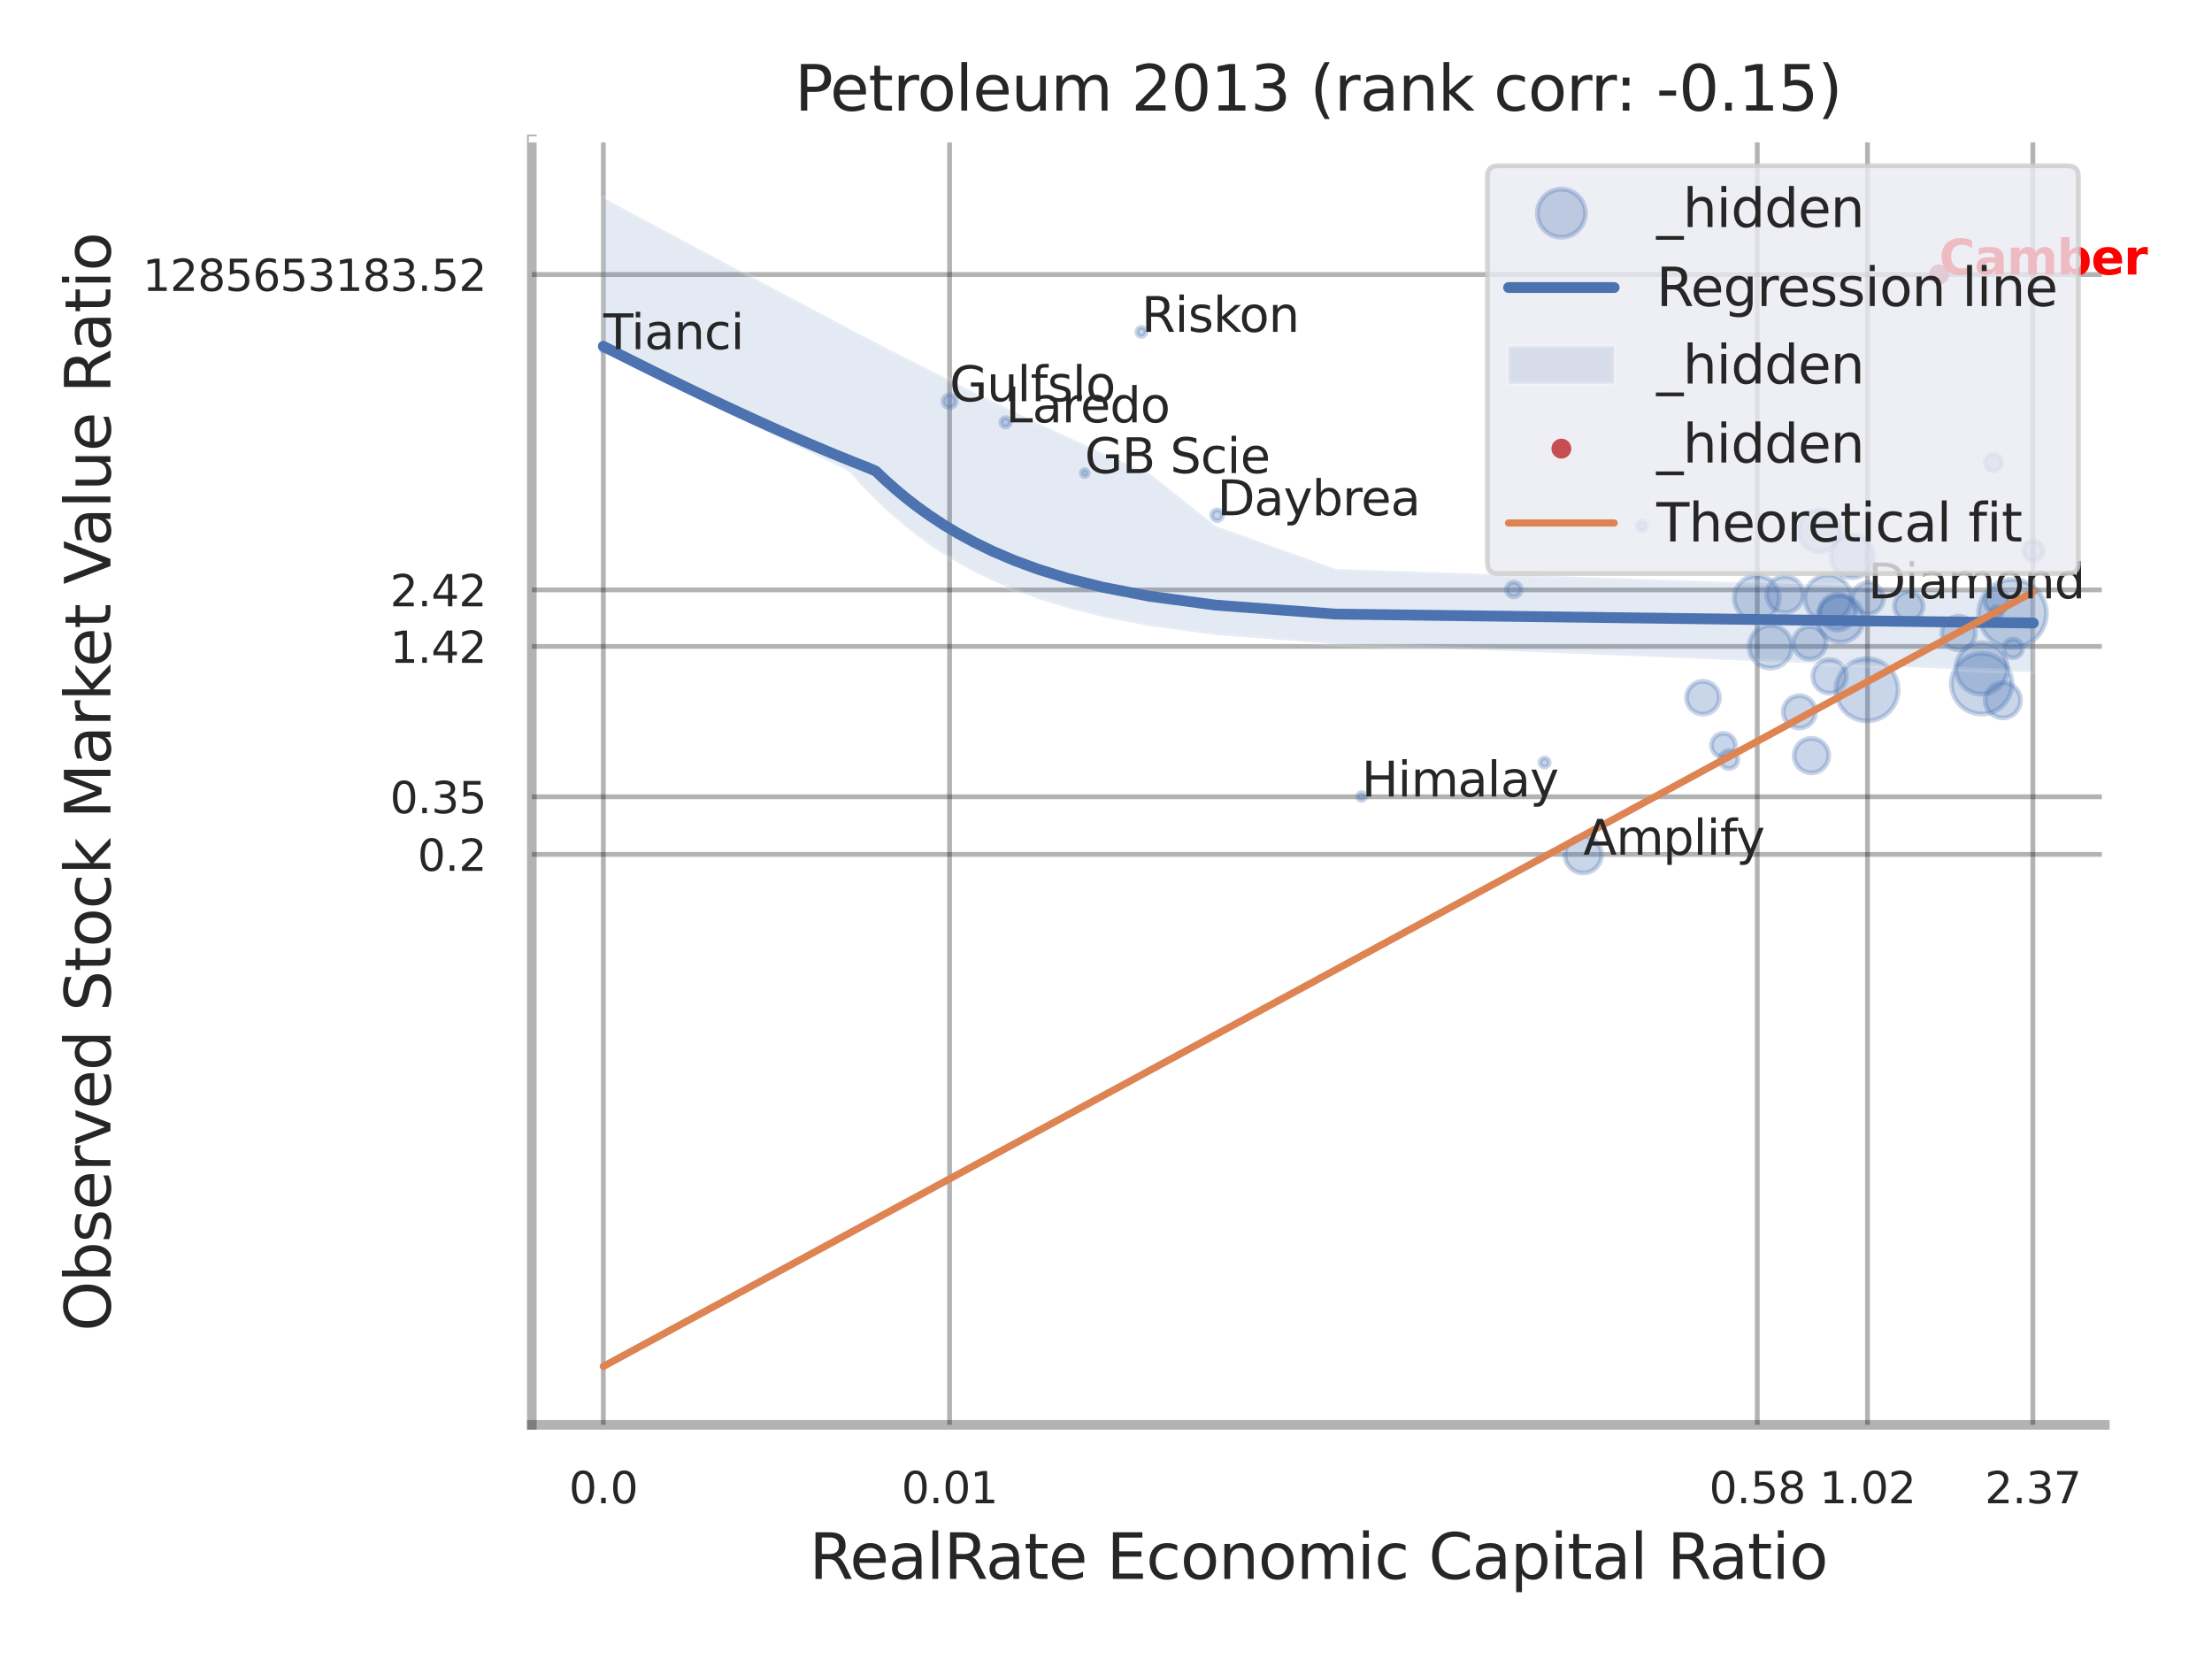 <?xml version="1.0" encoding="utf-8" standalone="no"?>
<!DOCTYPE svg PUBLIC "-//W3C//DTD SVG 1.1//EN"
  "http://www.w3.org/Graphics/SVG/1.1/DTD/svg11.dtd">
<svg xmlns:xlink="http://www.w3.org/1999/xlink" width="460.8pt" height="345.6pt" viewBox="0 0 460.8 345.6" xmlns="http://www.w3.org/2000/svg" version="1.1">
 <defs>
  <style type="text/css">*{stroke-linejoin: round; stroke-linecap: butt}</style>
 </defs>
 <g id="figure_1">
  <g id="patch_1">
   <path d="M 0 345.6 
L 460.8 345.6 
L 460.8 0 
L 0 0 
z
" style="fill: #ffffff"/>
  </g>
  <g id="axes_1">
   <g id="patch_2">
    <path d="M 110.79 296.82 
L 438.47 296.82 
L 438.47 29.04 
L 110.79 29.04 
z
" style="fill: #ffffff"/>
   </g>
   <g id="matplotlib.axis_1">
    <g id="xtick_1">
     <g id="line2d_1">
      <path d="M 125.684 296.82 
L 125.684 29.04 
" clip-path="url(#pa60bdb5440)" style="fill: none; stroke: #000000; stroke-opacity: 0.3; stroke-linecap: round"/>
     </g>
     <g id="text_1">
      <!-- 0.0 -->
      <g style="fill: #262626" transform="translate(118.528 313.159) scale(0.09 -0.09)">
       <defs>
        <path id="DejaVuSans-30" d="M 2034 4250 
Q 1547 4250 1301 3770 
Q 1056 3291 1056 2328 
Q 1056 1369 1301 889 
Q 1547 409 2034 409 
Q 2525 409 2770 889 
Q 3016 1369 3016 2328 
Q 3016 3291 2770 3770 
Q 2525 4250 2034 4250 
z
M 2034 4750 
Q 2819 4750 3233 4129 
Q 3647 3509 3647 2328 
Q 3647 1150 3233 529 
Q 2819 -91 2034 -91 
Q 1250 -91 836 529 
Q 422 1150 422 2328 
Q 422 3509 836 4129 
Q 1250 4750 2034 4750 
z
" transform="scale(0.016)"/>
        <path id="DejaVuSans-2e" d="M 684 794 
L 1344 794 
L 1344 0 
L 684 0 
L 684 794 
z
" transform="scale(0.016)"/>
       </defs>
       <use xlink:href="#DejaVuSans-30"/>
       <use xlink:href="#DejaVuSans-2e" transform="translate(63.623 0)"/>
       <use xlink:href="#DejaVuSans-30" transform="translate(95.41 0)"/>
      </g>
     </g>
    </g>
    <g id="xtick_2">
     <g id="line2d_2">
      <path d="M 197.811 296.82 
L 197.811 29.04 
" clip-path="url(#pa60bdb5440)" style="fill: none; stroke: #000000; stroke-opacity: 0.3; stroke-linecap: round"/>
     </g>
     <g id="text_2">
      <!-- 0.01 -->
      <g style="fill: #262626" transform="translate(187.791 313.159) scale(0.09 -0.09)">
       <defs>
        <path id="DejaVuSans-31" d="M 794 531 
L 1825 531 
L 1825 4091 
L 703 3866 
L 703 4441 
L 1819 4666 
L 2450 4666 
L 2450 531 
L 3481 531 
L 3481 0 
L 794 0 
L 794 531 
z
" transform="scale(0.016)"/>
       </defs>
       <use xlink:href="#DejaVuSans-30"/>
       <use xlink:href="#DejaVuSans-2e" transform="translate(63.623 0)"/>
       <use xlink:href="#DejaVuSans-30" transform="translate(95.41 0)"/>
       <use xlink:href="#DejaVuSans-31" transform="translate(159.033 0)"/>
      </g>
     </g>
    </g>
    <g id="xtick_3">
     <g id="line2d_3">
      <path d="M 366.068 296.82 
L 366.068 29.04 
" clip-path="url(#pa60bdb5440)" style="fill: none; stroke: #000000; stroke-opacity: 0.3; stroke-linecap: round"/>
     </g>
     <g id="text_3">
      <!-- 0.58 -->
      <g style="fill: #262626" transform="translate(356.048 313.159) scale(0.09 -0.09)">
       <defs>
        <path id="DejaVuSans-35" d="M 691 4666 
L 3169 4666 
L 3169 4134 
L 1269 4134 
L 1269 2991 
Q 1406 3038 1543 3061 
Q 1681 3084 1819 3084 
Q 2600 3084 3056 2656 
Q 3513 2228 3513 1497 
Q 3513 744 3044 326 
Q 2575 -91 1722 -91 
Q 1428 -91 1123 -41 
Q 819 9 494 109 
L 494 744 
Q 775 591 1075 516 
Q 1375 441 1709 441 
Q 2250 441 2565 725 
Q 2881 1009 2881 1497 
Q 2881 1984 2565 2268 
Q 2250 2553 1709 2553 
Q 1456 2553 1204 2497 
Q 953 2441 691 2322 
L 691 4666 
z
" transform="scale(0.016)"/>
        <path id="DejaVuSans-38" d="M 2034 2216 
Q 1584 2216 1326 1975 
Q 1069 1734 1069 1313 
Q 1069 891 1326 650 
Q 1584 409 2034 409 
Q 2484 409 2743 651 
Q 3003 894 3003 1313 
Q 3003 1734 2745 1975 
Q 2488 2216 2034 2216 
z
M 1403 2484 
Q 997 2584 770 2862 
Q 544 3141 544 3541 
Q 544 4100 942 4425 
Q 1341 4750 2034 4750 
Q 2731 4750 3128 4425 
Q 3525 4100 3525 3541 
Q 3525 3141 3298 2862 
Q 3072 2584 2669 2484 
Q 3125 2378 3379 2068 
Q 3634 1759 3634 1313 
Q 3634 634 3220 271 
Q 2806 -91 2034 -91 
Q 1263 -91 848 271 
Q 434 634 434 1313 
Q 434 1759 690 2068 
Q 947 2378 1403 2484 
z
M 1172 3481 
Q 1172 3119 1398 2916 
Q 1625 2713 2034 2713 
Q 2441 2713 2670 2916 
Q 2900 3119 2900 3481 
Q 2900 3844 2670 4047 
Q 2441 4250 2034 4250 
Q 1625 4250 1398 4047 
Q 1172 3844 1172 3481 
z
" transform="scale(0.016)"/>
       </defs>
       <use xlink:href="#DejaVuSans-30"/>
       <use xlink:href="#DejaVuSans-2e" transform="translate(63.623 0)"/>
       <use xlink:href="#DejaVuSans-35" transform="translate(95.41 0)"/>
       <use xlink:href="#DejaVuSans-38" transform="translate(159.033 0)"/>
      </g>
     </g>
    </g>
    <g id="xtick_4">
     <g id="line2d_4">
      <path d="M 389.035 296.82 
L 389.035 29.04 
" clip-path="url(#pa60bdb5440)" style="fill: none; stroke: #000000; stroke-opacity: 0.3; stroke-linecap: round"/>
     </g>
     <g id="text_4">
      <!-- 1.02 -->
      <g style="fill: #262626" transform="translate(379.016 313.159) scale(0.09 -0.09)">
       <defs>
        <path id="DejaVuSans-32" d="M 1228 531 
L 3431 531 
L 3431 0 
L 469 0 
L 469 531 
Q 828 903 1448 1529 
Q 2069 2156 2228 2338 
Q 2531 2678 2651 2914 
Q 2772 3150 2772 3378 
Q 2772 3750 2511 3984 
Q 2250 4219 1831 4219 
Q 1534 4219 1204 4116 
Q 875 4013 500 3803 
L 500 4441 
Q 881 4594 1212 4672 
Q 1544 4750 1819 4750 
Q 2544 4750 2975 4387 
Q 3406 4025 3406 3419 
Q 3406 3131 3298 2873 
Q 3191 2616 2906 2266 
Q 2828 2175 2409 1742 
Q 1991 1309 1228 531 
z
" transform="scale(0.016)"/>
       </defs>
       <use xlink:href="#DejaVuSans-31"/>
       <use xlink:href="#DejaVuSans-2e" transform="translate(63.623 0)"/>
       <use xlink:href="#DejaVuSans-30" transform="translate(95.41 0)"/>
       <use xlink:href="#DejaVuSans-32" transform="translate(159.033 0)"/>
      </g>
     </g>
    </g>
    <g id="xtick_5">
     <g id="line2d_5">
      <path d="M 423.487 296.82 
L 423.487 29.04 
" clip-path="url(#pa60bdb5440)" style="fill: none; stroke: #000000; stroke-opacity: 0.3; stroke-linecap: round"/>
     </g>
     <g id="text_5">
      <!-- 2.37 -->
      <g style="fill: #262626" transform="translate(413.467 313.159) scale(0.09 -0.09)">
       <defs>
        <path id="DejaVuSans-33" d="M 2597 2516 
Q 3050 2419 3304 2112 
Q 3559 1806 3559 1356 
Q 3559 666 3084 287 
Q 2609 -91 1734 -91 
Q 1441 -91 1130 -33 
Q 819 25 488 141 
L 488 750 
Q 750 597 1062 519 
Q 1375 441 1716 441 
Q 2309 441 2620 675 
Q 2931 909 2931 1356 
Q 2931 1769 2642 2001 
Q 2353 2234 1838 2234 
L 1294 2234 
L 1294 2753 
L 1863 2753 
Q 2328 2753 2575 2939 
Q 2822 3125 2822 3475 
Q 2822 3834 2567 4026 
Q 2313 4219 1838 4219 
Q 1578 4219 1281 4162 
Q 984 4106 628 3988 
L 628 4550 
Q 988 4650 1302 4700 
Q 1616 4750 1894 4750 
Q 2613 4750 3031 4423 
Q 3450 4097 3450 3541 
Q 3450 3153 3228 2886 
Q 3006 2619 2597 2516 
z
" transform="scale(0.016)"/>
        <path id="DejaVuSans-37" d="M 525 4666 
L 3525 4666 
L 3525 4397 
L 1831 0 
L 1172 0 
L 2766 4134 
L 525 4134 
L 525 4666 
z
" transform="scale(0.016)"/>
       </defs>
       <use xlink:href="#DejaVuSans-32"/>
       <use xlink:href="#DejaVuSans-2e" transform="translate(63.623 0)"/>
       <use xlink:href="#DejaVuSans-33" transform="translate(95.41 0)"/>
       <use xlink:href="#DejaVuSans-37" transform="translate(159.033 0)"/>
      </g>
     </g>
    </g>
    <g id="xtick_6"/>
    <g id="xtick_7"/>
    <g id="xtick_8"/>
    <g id="xtick_9"/>
    <g id="text_6">
     <!-- RealRate Economic Capital Ratio -->
     <g style="fill: #262626" transform="translate(168.576 328.908) scale(0.13 -0.13)">
      <defs>
       <path id="DejaVuSans-52" d="M 2841 2188 
Q 3044 2119 3236 1894 
Q 3428 1669 3622 1275 
L 4263 0 
L 3584 0 
L 2988 1197 
Q 2756 1666 2539 1819 
Q 2322 1972 1947 1972 
L 1259 1972 
L 1259 0 
L 628 0 
L 628 4666 
L 2053 4666 
Q 2853 4666 3247 4331 
Q 3641 3997 3641 3322 
Q 3641 2881 3436 2590 
Q 3231 2300 2841 2188 
z
M 1259 4147 
L 1259 2491 
L 2053 2491 
Q 2509 2491 2742 2702 
Q 2975 2913 2975 3322 
Q 2975 3731 2742 3939 
Q 2509 4147 2053 4147 
L 1259 4147 
z
" transform="scale(0.016)"/>
       <path id="DejaVuSans-65" d="M 3597 1894 
L 3597 1613 
L 953 1613 
Q 991 1019 1311 708 
Q 1631 397 2203 397 
Q 2534 397 2845 478 
Q 3156 559 3463 722 
L 3463 178 
Q 3153 47 2828 -22 
Q 2503 -91 2169 -91 
Q 1331 -91 842 396 
Q 353 884 353 1716 
Q 353 2575 817 3079 
Q 1281 3584 2069 3584 
Q 2775 3584 3186 3129 
Q 3597 2675 3597 1894 
z
M 3022 2063 
Q 3016 2534 2758 2815 
Q 2500 3097 2075 3097 
Q 1594 3097 1305 2825 
Q 1016 2553 972 2059 
L 3022 2063 
z
" transform="scale(0.016)"/>
       <path id="DejaVuSans-61" d="M 2194 1759 
Q 1497 1759 1228 1600 
Q 959 1441 959 1056 
Q 959 750 1161 570 
Q 1363 391 1709 391 
Q 2188 391 2477 730 
Q 2766 1069 2766 1631 
L 2766 1759 
L 2194 1759 
z
M 3341 1997 
L 3341 0 
L 2766 0 
L 2766 531 
Q 2569 213 2275 61 
Q 1981 -91 1556 -91 
Q 1019 -91 701 211 
Q 384 513 384 1019 
Q 384 1609 779 1909 
Q 1175 2209 1959 2209 
L 2766 2209 
L 2766 2266 
Q 2766 2663 2505 2880 
Q 2244 3097 1772 3097 
Q 1472 3097 1187 3025 
Q 903 2953 641 2809 
L 641 3341 
Q 956 3463 1253 3523 
Q 1550 3584 1831 3584 
Q 2591 3584 2966 3190 
Q 3341 2797 3341 1997 
z
" transform="scale(0.016)"/>
       <path id="DejaVuSans-6c" d="M 603 4863 
L 1178 4863 
L 1178 0 
L 603 0 
L 603 4863 
z
" transform="scale(0.016)"/>
       <path id="DejaVuSans-74" d="M 1172 4494 
L 1172 3500 
L 2356 3500 
L 2356 3053 
L 1172 3053 
L 1172 1153 
Q 1172 725 1289 603 
Q 1406 481 1766 481 
L 2356 481 
L 2356 0 
L 1766 0 
Q 1100 0 847 248 
Q 594 497 594 1153 
L 594 3053 
L 172 3053 
L 172 3500 
L 594 3500 
L 594 4494 
L 1172 4494 
z
" transform="scale(0.016)"/>
       <path id="DejaVuSans-20" transform="scale(0.016)"/>
       <path id="DejaVuSans-45" d="M 628 4666 
L 3578 4666 
L 3578 4134 
L 1259 4134 
L 1259 2753 
L 3481 2753 
L 3481 2222 
L 1259 2222 
L 1259 531 
L 3634 531 
L 3634 0 
L 628 0 
L 628 4666 
z
" transform="scale(0.016)"/>
       <path id="DejaVuSans-63" d="M 3122 3366 
L 3122 2828 
Q 2878 2963 2633 3030 
Q 2388 3097 2138 3097 
Q 1578 3097 1268 2742 
Q 959 2388 959 1747 
Q 959 1106 1268 751 
Q 1578 397 2138 397 
Q 2388 397 2633 464 
Q 2878 531 3122 666 
L 3122 134 
Q 2881 22 2623 -34 
Q 2366 -91 2075 -91 
Q 1284 -91 818 406 
Q 353 903 353 1747 
Q 353 2603 823 3093 
Q 1294 3584 2113 3584 
Q 2378 3584 2631 3529 
Q 2884 3475 3122 3366 
z
" transform="scale(0.016)"/>
       <path id="DejaVuSans-6f" d="M 1959 3097 
Q 1497 3097 1228 2736 
Q 959 2375 959 1747 
Q 959 1119 1226 758 
Q 1494 397 1959 397 
Q 2419 397 2687 759 
Q 2956 1122 2956 1747 
Q 2956 2369 2687 2733 
Q 2419 3097 1959 3097 
z
M 1959 3584 
Q 2709 3584 3137 3096 
Q 3566 2609 3566 1747 
Q 3566 888 3137 398 
Q 2709 -91 1959 -91 
Q 1206 -91 779 398 
Q 353 888 353 1747 
Q 353 2609 779 3096 
Q 1206 3584 1959 3584 
z
" transform="scale(0.016)"/>
       <path id="DejaVuSans-6e" d="M 3513 2113 
L 3513 0 
L 2938 0 
L 2938 2094 
Q 2938 2591 2744 2837 
Q 2550 3084 2163 3084 
Q 1697 3084 1428 2787 
Q 1159 2491 1159 1978 
L 1159 0 
L 581 0 
L 581 3500 
L 1159 3500 
L 1159 2956 
Q 1366 3272 1645 3428 
Q 1925 3584 2291 3584 
Q 2894 3584 3203 3211 
Q 3513 2838 3513 2113 
z
" transform="scale(0.016)"/>
       <path id="DejaVuSans-6d" d="M 3328 2828 
Q 3544 3216 3844 3400 
Q 4144 3584 4550 3584 
Q 5097 3584 5394 3201 
Q 5691 2819 5691 2113 
L 5691 0 
L 5113 0 
L 5113 2094 
Q 5113 2597 4934 2840 
Q 4756 3084 4391 3084 
Q 3944 3084 3684 2787 
Q 3425 2491 3425 1978 
L 3425 0 
L 2847 0 
L 2847 2094 
Q 2847 2600 2669 2842 
Q 2491 3084 2119 3084 
Q 1678 3084 1418 2786 
Q 1159 2488 1159 1978 
L 1159 0 
L 581 0 
L 581 3500 
L 1159 3500 
L 1159 2956 
Q 1356 3278 1631 3431 
Q 1906 3584 2284 3584 
Q 2666 3584 2933 3390 
Q 3200 3197 3328 2828 
z
" transform="scale(0.016)"/>
       <path id="DejaVuSans-69" d="M 603 3500 
L 1178 3500 
L 1178 0 
L 603 0 
L 603 3500 
z
M 603 4863 
L 1178 4863 
L 1178 4134 
L 603 4134 
L 603 4863 
z
" transform="scale(0.016)"/>
       <path id="DejaVuSans-43" d="M 4122 4306 
L 4122 3641 
Q 3803 3938 3442 4084 
Q 3081 4231 2675 4231 
Q 1875 4231 1450 3742 
Q 1025 3253 1025 2328 
Q 1025 1406 1450 917 
Q 1875 428 2675 428 
Q 3081 428 3442 575 
Q 3803 722 4122 1019 
L 4122 359 
Q 3791 134 3420 21 
Q 3050 -91 2638 -91 
Q 1578 -91 968 557 
Q 359 1206 359 2328 
Q 359 3453 968 4101 
Q 1578 4750 2638 4750 
Q 3056 4750 3426 4639 
Q 3797 4528 4122 4306 
z
" transform="scale(0.016)"/>
       <path id="DejaVuSans-70" d="M 1159 525 
L 1159 -1331 
L 581 -1331 
L 581 3500 
L 1159 3500 
L 1159 2969 
Q 1341 3281 1617 3432 
Q 1894 3584 2278 3584 
Q 2916 3584 3314 3078 
Q 3713 2572 3713 1747 
Q 3713 922 3314 415 
Q 2916 -91 2278 -91 
Q 1894 -91 1617 61 
Q 1341 213 1159 525 
z
M 3116 1747 
Q 3116 2381 2855 2742 
Q 2594 3103 2138 3103 
Q 1681 3103 1420 2742 
Q 1159 2381 1159 1747 
Q 1159 1113 1420 752 
Q 1681 391 2138 391 
Q 2594 391 2855 752 
Q 3116 1113 3116 1747 
z
" transform="scale(0.016)"/>
      </defs>
      <use xlink:href="#DejaVuSans-52"/>
      <use xlink:href="#DejaVuSans-65" transform="translate(64.982 0)"/>
      <use xlink:href="#DejaVuSans-61" transform="translate(126.506 0)"/>
      <use xlink:href="#DejaVuSans-6c" transform="translate(187.785 0)"/>
      <use xlink:href="#DejaVuSans-52" transform="translate(215.568 0)"/>
      <use xlink:href="#DejaVuSans-61" transform="translate(282.801 0)"/>
      <use xlink:href="#DejaVuSans-74" transform="translate(344.08 0)"/>
      <use xlink:href="#DejaVuSans-65" transform="translate(383.289 0)"/>
      <use xlink:href="#DejaVuSans-20" transform="translate(444.812 0)"/>
      <use xlink:href="#DejaVuSans-45" transform="translate(476.6 0)"/>
      <use xlink:href="#DejaVuSans-63" transform="translate(539.783 0)"/>
      <use xlink:href="#DejaVuSans-6f" transform="translate(594.764 0)"/>
      <use xlink:href="#DejaVuSans-6e" transform="translate(655.945 0)"/>
      <use xlink:href="#DejaVuSans-6f" transform="translate(719.324 0)"/>
      <use xlink:href="#DejaVuSans-6d" transform="translate(780.506 0)"/>
      <use xlink:href="#DejaVuSans-69" transform="translate(877.918 0)"/>
      <use xlink:href="#DejaVuSans-63" transform="translate(905.701 0)"/>
      <use xlink:href="#DejaVuSans-20" transform="translate(960.682 0)"/>
      <use xlink:href="#DejaVuSans-43" transform="translate(992.469 0)"/>
      <use xlink:href="#DejaVuSans-61" transform="translate(1062.293 0)"/>
      <use xlink:href="#DejaVuSans-70" transform="translate(1123.572 0)"/>
      <use xlink:href="#DejaVuSans-69" transform="translate(1187.049 0)"/>
      <use xlink:href="#DejaVuSans-74" transform="translate(1214.832 0)"/>
      <use xlink:href="#DejaVuSans-61" transform="translate(1254.041 0)"/>
      <use xlink:href="#DejaVuSans-6c" transform="translate(1315.32 0)"/>
      <use xlink:href="#DejaVuSans-20" transform="translate(1343.104 0)"/>
      <use xlink:href="#DejaVuSans-52" transform="translate(1374.891 0)"/>
      <use xlink:href="#DejaVuSans-61" transform="translate(1442.123 0)"/>
      <use xlink:href="#DejaVuSans-74" transform="translate(1503.402 0)"/>
      <use xlink:href="#DejaVuSans-69" transform="translate(1542.611 0)"/>
      <use xlink:href="#DejaVuSans-6f" transform="translate(1570.395 0)"/>
     </g>
    </g>
   </g>
   <g id="matplotlib.axis_2">
    <g id="ytick_1">
     <g id="line2d_6">
      <path d="M 110.79 177.982 
L 438.47 177.982 
" clip-path="url(#pa60bdb5440)" style="fill: none; stroke: #000000; stroke-opacity: 0.3; stroke-linecap: round"/>
     </g>
     <g id="text_7">
      <!-- 0.2 -->
      <g style="fill: #262626" transform="translate(86.977 181.402) scale(0.09 -0.09)">
       <use xlink:href="#DejaVuSans-30"/>
       <use xlink:href="#DejaVuSans-2e" transform="translate(63.623 0)"/>
       <use xlink:href="#DejaVuSans-32" transform="translate(95.41 0)"/>
      </g>
     </g>
    </g>
    <g id="ytick_2">
     <g id="line2d_7">
      <path d="M 110.79 165.985 
L 438.47 165.985 
" clip-path="url(#pa60bdb5440)" style="fill: none; stroke: #000000; stroke-opacity: 0.3; stroke-linecap: round"/>
     </g>
     <g id="text_8">
      <!-- 0.35 -->
      <g style="fill: #262626" transform="translate(81.251 169.404) scale(0.09 -0.09)">
       <use xlink:href="#DejaVuSans-30"/>
       <use xlink:href="#DejaVuSans-2e" transform="translate(63.623 0)"/>
       <use xlink:href="#DejaVuSans-33" transform="translate(95.41 0)"/>
       <use xlink:href="#DejaVuSans-35" transform="translate(159.033 0)"/>
      </g>
     </g>
    </g>
    <g id="ytick_3">
     <g id="line2d_8">
      <path d="M 110.79 134.659 
L 438.47 134.659 
" clip-path="url(#pa60bdb5440)" style="fill: none; stroke: #000000; stroke-opacity: 0.3; stroke-linecap: round"/>
     </g>
     <g id="text_9">
      <!-- 1.42 -->
      <g style="fill: #262626" transform="translate(81.251 138.078) scale(0.09 -0.09)">
       <defs>
        <path id="DejaVuSans-34" d="M 2419 4116 
L 825 1625 
L 2419 1625 
L 2419 4116 
z
M 2253 4666 
L 3047 4666 
L 3047 1625 
L 3713 1625 
L 3713 1100 
L 3047 1100 
L 3047 0 
L 2419 0 
L 2419 1100 
L 313 1100 
L 313 1709 
L 2253 4666 
z
" transform="scale(0.016)"/>
       </defs>
       <use xlink:href="#DejaVuSans-31"/>
       <use xlink:href="#DejaVuSans-2e" transform="translate(63.623 0)"/>
       <use xlink:href="#DejaVuSans-34" transform="translate(95.41 0)"/>
       <use xlink:href="#DejaVuSans-32" transform="translate(159.033 0)"/>
      </g>
     </g>
    </g>
    <g id="ytick_4">
     <g id="line2d_9">
      <path d="M 110.79 122.884 
L 438.47 122.884 
" clip-path="url(#pa60bdb5440)" style="fill: none; stroke: #000000; stroke-opacity: 0.3; stroke-linecap: round"/>
     </g>
     <g id="text_10">
      <!-- 2.42 -->
      <g style="fill: #262626" transform="translate(81.251 126.303) scale(0.09 -0.09)">
       <use xlink:href="#DejaVuSans-32"/>
       <use xlink:href="#DejaVuSans-2e" transform="translate(63.623 0)"/>
       <use xlink:href="#DejaVuSans-34" transform="translate(95.41 0)"/>
       <use xlink:href="#DejaVuSans-32" transform="translate(159.033 0)"/>
      </g>
     </g>
    </g>
    <g id="ytick_5">
     <g id="line2d_10">
      <path d="M 110.79 57.188 
L 438.47 57.188 
" clip-path="url(#pa60bdb5440)" style="fill: none; stroke: #000000; stroke-opacity: 0.3; stroke-linecap: round"/>
     </g>
     <g id="text_11">
      <!-- 1285653183.52 -->
      <g style="fill: #262626" transform="translate(29.715 60.607) scale(0.09 -0.09)">
       <defs>
        <path id="DejaVuSans-36" d="M 2113 2584 
Q 1688 2584 1439 2293 
Q 1191 2003 1191 1497 
Q 1191 994 1439 701 
Q 1688 409 2113 409 
Q 2538 409 2786 701 
Q 3034 994 3034 1497 
Q 3034 2003 2786 2293 
Q 2538 2584 2113 2584 
z
M 3366 4563 
L 3366 3988 
Q 3128 4100 2886 4159 
Q 2644 4219 2406 4219 
Q 1781 4219 1451 3797 
Q 1122 3375 1075 2522 
Q 1259 2794 1537 2939 
Q 1816 3084 2150 3084 
Q 2853 3084 3261 2657 
Q 3669 2231 3669 1497 
Q 3669 778 3244 343 
Q 2819 -91 2113 -91 
Q 1303 -91 875 529 
Q 447 1150 447 2328 
Q 447 3434 972 4092 
Q 1497 4750 2381 4750 
Q 2619 4750 2861 4703 
Q 3103 4656 3366 4563 
z
" transform="scale(0.016)"/>
       </defs>
       <use xlink:href="#DejaVuSans-31"/>
       <use xlink:href="#DejaVuSans-32" transform="translate(63.623 0)"/>
       <use xlink:href="#DejaVuSans-38" transform="translate(127.246 0)"/>
       <use xlink:href="#DejaVuSans-35" transform="translate(190.869 0)"/>
       <use xlink:href="#DejaVuSans-36" transform="translate(254.492 0)"/>
       <use xlink:href="#DejaVuSans-35" transform="translate(318.115 0)"/>
       <use xlink:href="#DejaVuSans-33" transform="translate(381.738 0)"/>
       <use xlink:href="#DejaVuSans-31" transform="translate(445.361 0)"/>
       <use xlink:href="#DejaVuSans-38" transform="translate(508.984 0)"/>
       <use xlink:href="#DejaVuSans-33" transform="translate(572.607 0)"/>
       <use xlink:href="#DejaVuSans-2e" transform="translate(636.23 0)"/>
       <use xlink:href="#DejaVuSans-35" transform="translate(668.018 0)"/>
       <use xlink:href="#DejaVuSans-32" transform="translate(731.641 0)"/>
      </g>
     </g>
    </g>
    <g id="ytick_6"/>
    <g id="ytick_7"/>
    <g id="ytick_8"/>
    <g id="ytick_9"/>
    <g id="ytick_10"/>
    <g id="ytick_11"/>
    <g id="ytick_12"/>
    <g id="ytick_13"/>
    <g id="text_12">
     <!-- Observed Stock Market Value Ratio -->
     <g style="fill: #262626" transform="translate(23.011 277.332) rotate(-90) scale(0.13 -0.13)">
      <defs>
       <path id="DejaVuSans-4f" d="M 2522 4238 
Q 1834 4238 1429 3725 
Q 1025 3213 1025 2328 
Q 1025 1447 1429 934 
Q 1834 422 2522 422 
Q 3209 422 3611 934 
Q 4013 1447 4013 2328 
Q 4013 3213 3611 3725 
Q 3209 4238 2522 4238 
z
M 2522 4750 
Q 3503 4750 4090 4092 
Q 4678 3434 4678 2328 
Q 4678 1225 4090 567 
Q 3503 -91 2522 -91 
Q 1538 -91 948 565 
Q 359 1222 359 2328 
Q 359 3434 948 4092 
Q 1538 4750 2522 4750 
z
" transform="scale(0.016)"/>
       <path id="DejaVuSans-62" d="M 3116 1747 
Q 3116 2381 2855 2742 
Q 2594 3103 2138 3103 
Q 1681 3103 1420 2742 
Q 1159 2381 1159 1747 
Q 1159 1113 1420 752 
Q 1681 391 2138 391 
Q 2594 391 2855 752 
Q 3116 1113 3116 1747 
z
M 1159 2969 
Q 1341 3281 1617 3432 
Q 1894 3584 2278 3584 
Q 2916 3584 3314 3078 
Q 3713 2572 3713 1747 
Q 3713 922 3314 415 
Q 2916 -91 2278 -91 
Q 1894 -91 1617 61 
Q 1341 213 1159 525 
L 1159 0 
L 581 0 
L 581 4863 
L 1159 4863 
L 1159 2969 
z
" transform="scale(0.016)"/>
       <path id="DejaVuSans-73" d="M 2834 3397 
L 2834 2853 
Q 2591 2978 2328 3040 
Q 2066 3103 1784 3103 
Q 1356 3103 1142 2972 
Q 928 2841 928 2578 
Q 928 2378 1081 2264 
Q 1234 2150 1697 2047 
L 1894 2003 
Q 2506 1872 2764 1633 
Q 3022 1394 3022 966 
Q 3022 478 2636 193 
Q 2250 -91 1575 -91 
Q 1294 -91 989 -36 
Q 684 19 347 128 
L 347 722 
Q 666 556 975 473 
Q 1284 391 1588 391 
Q 1994 391 2212 530 
Q 2431 669 2431 922 
Q 2431 1156 2273 1281 
Q 2116 1406 1581 1522 
L 1381 1569 
Q 847 1681 609 1914 
Q 372 2147 372 2553 
Q 372 3047 722 3315 
Q 1072 3584 1716 3584 
Q 2034 3584 2315 3537 
Q 2597 3491 2834 3397 
z
" transform="scale(0.016)"/>
       <path id="DejaVuSans-72" d="M 2631 2963 
Q 2534 3019 2420 3045 
Q 2306 3072 2169 3072 
Q 1681 3072 1420 2755 
Q 1159 2438 1159 1844 
L 1159 0 
L 581 0 
L 581 3500 
L 1159 3500 
L 1159 2956 
Q 1341 3275 1631 3429 
Q 1922 3584 2338 3584 
Q 2397 3584 2469 3576 
Q 2541 3569 2628 3553 
L 2631 2963 
z
" transform="scale(0.016)"/>
       <path id="DejaVuSans-76" d="M 191 3500 
L 800 3500 
L 1894 563 
L 2988 3500 
L 3597 3500 
L 2284 0 
L 1503 0 
L 191 3500 
z
" transform="scale(0.016)"/>
       <path id="DejaVuSans-64" d="M 2906 2969 
L 2906 4863 
L 3481 4863 
L 3481 0 
L 2906 0 
L 2906 525 
Q 2725 213 2448 61 
Q 2172 -91 1784 -91 
Q 1150 -91 751 415 
Q 353 922 353 1747 
Q 353 2572 751 3078 
Q 1150 3584 1784 3584 
Q 2172 3584 2448 3432 
Q 2725 3281 2906 2969 
z
M 947 1747 
Q 947 1113 1208 752 
Q 1469 391 1925 391 
Q 2381 391 2643 752 
Q 2906 1113 2906 1747 
Q 2906 2381 2643 2742 
Q 2381 3103 1925 3103 
Q 1469 3103 1208 2742 
Q 947 2381 947 1747 
z
" transform="scale(0.016)"/>
       <path id="DejaVuSans-53" d="M 3425 4513 
L 3425 3897 
Q 3066 4069 2747 4153 
Q 2428 4238 2131 4238 
Q 1616 4238 1336 4038 
Q 1056 3838 1056 3469 
Q 1056 3159 1242 3001 
Q 1428 2844 1947 2747 
L 2328 2669 
Q 3034 2534 3370 2195 
Q 3706 1856 3706 1288 
Q 3706 609 3251 259 
Q 2797 -91 1919 -91 
Q 1588 -91 1214 -16 
Q 841 59 441 206 
L 441 856 
Q 825 641 1194 531 
Q 1563 422 1919 422 
Q 2459 422 2753 634 
Q 3047 847 3047 1241 
Q 3047 1584 2836 1778 
Q 2625 1972 2144 2069 
L 1759 2144 
Q 1053 2284 737 2584 
Q 422 2884 422 3419 
Q 422 4038 858 4394 
Q 1294 4750 2059 4750 
Q 2388 4750 2728 4690 
Q 3069 4631 3425 4513 
z
" transform="scale(0.016)"/>
       <path id="DejaVuSans-6b" d="M 581 4863 
L 1159 4863 
L 1159 1991 
L 2875 3500 
L 3609 3500 
L 1753 1863 
L 3688 0 
L 2938 0 
L 1159 1709 
L 1159 0 
L 581 0 
L 581 4863 
z
" transform="scale(0.016)"/>
       <path id="DejaVuSans-4d" d="M 628 4666 
L 1569 4666 
L 2759 1491 
L 3956 4666 
L 4897 4666 
L 4897 0 
L 4281 0 
L 4281 4097 
L 3078 897 
L 2444 897 
L 1241 4097 
L 1241 0 
L 628 0 
L 628 4666 
z
" transform="scale(0.016)"/>
       <path id="DejaVuSans-56" d="M 1831 0 
L 50 4666 
L 709 4666 
L 2188 738 
L 3669 4666 
L 4325 4666 
L 2547 0 
L 1831 0 
z
" transform="scale(0.016)"/>
       <path id="DejaVuSans-75" d="M 544 1381 
L 544 3500 
L 1119 3500 
L 1119 1403 
Q 1119 906 1312 657 
Q 1506 409 1894 409 
Q 2359 409 2629 706 
Q 2900 1003 2900 1516 
L 2900 3500 
L 3475 3500 
L 3475 0 
L 2900 0 
L 2900 538 
Q 2691 219 2414 64 
Q 2138 -91 1772 -91 
Q 1169 -91 856 284 
Q 544 659 544 1381 
z
M 1991 3584 
L 1991 3584 
z
" transform="scale(0.016)"/>
      </defs>
      <use xlink:href="#DejaVuSans-4f"/>
      <use xlink:href="#DejaVuSans-62" transform="translate(78.711 0)"/>
      <use xlink:href="#DejaVuSans-73" transform="translate(142.188 0)"/>
      <use xlink:href="#DejaVuSans-65" transform="translate(194.287 0)"/>
      <use xlink:href="#DejaVuSans-72" transform="translate(255.811 0)"/>
      <use xlink:href="#DejaVuSans-76" transform="translate(296.924 0)"/>
      <use xlink:href="#DejaVuSans-65" transform="translate(356.104 0)"/>
      <use xlink:href="#DejaVuSans-64" transform="translate(417.627 0)"/>
      <use xlink:href="#DejaVuSans-20" transform="translate(481.104 0)"/>
      <use xlink:href="#DejaVuSans-53" transform="translate(512.891 0)"/>
      <use xlink:href="#DejaVuSans-74" transform="translate(576.367 0)"/>
      <use xlink:href="#DejaVuSans-6f" transform="translate(615.576 0)"/>
      <use xlink:href="#DejaVuSans-63" transform="translate(676.758 0)"/>
      <use xlink:href="#DejaVuSans-6b" transform="translate(731.738 0)"/>
      <use xlink:href="#DejaVuSans-20" transform="translate(789.648 0)"/>
      <use xlink:href="#DejaVuSans-4d" transform="translate(821.436 0)"/>
      <use xlink:href="#DejaVuSans-61" transform="translate(907.715 0)"/>
      <use xlink:href="#DejaVuSans-72" transform="translate(968.994 0)"/>
      <use xlink:href="#DejaVuSans-6b" transform="translate(1010.107 0)"/>
      <use xlink:href="#DejaVuSans-65" transform="translate(1064.393 0)"/>
      <use xlink:href="#DejaVuSans-74" transform="translate(1125.916 0)"/>
      <use xlink:href="#DejaVuSans-20" transform="translate(1165.125 0)"/>
      <use xlink:href="#DejaVuSans-56" transform="translate(1196.912 0)"/>
      <use xlink:href="#DejaVuSans-61" transform="translate(1257.57 0)"/>
      <use xlink:href="#DejaVuSans-6c" transform="translate(1318.85 0)"/>
      <use xlink:href="#DejaVuSans-75" transform="translate(1346.633 0)"/>
      <use xlink:href="#DejaVuSans-65" transform="translate(1410.012 0)"/>
      <use xlink:href="#DejaVuSans-20" transform="translate(1471.535 0)"/>
      <use xlink:href="#DejaVuSans-52" transform="translate(1503.322 0)"/>
      <use xlink:href="#DejaVuSans-61" transform="translate(1570.555 0)"/>
      <use xlink:href="#DejaVuSans-74" transform="translate(1631.834 0)"/>
      <use xlink:href="#DejaVuSans-69" transform="translate(1671.043 0)"/>
      <use xlink:href="#DejaVuSans-6f" transform="translate(1698.826 0)"/>
     </g>
    </g>
   </g>
   <g id="PathCollection_1">
    <path d="M 380.821 129.492 
C 382.105 129.492 383.336 128.982 384.244 128.074 
C 385.152 127.166 385.662 125.934 385.662 124.65 
C 385.662 123.366 385.152 122.135 384.244 121.227 
C 383.336 120.319 382.105 119.808 380.821 119.808 
C 379.537 119.808 378.305 120.319 377.397 121.227 
C 376.489 122.135 375.979 123.366 375.979 124.65 
C 375.979 125.934 376.489 127.166 377.397 128.074 
C 378.305 128.982 379.537 129.492 380.821 129.492 
z
" clip-path="url(#pa60bdb5440)" style="fill: #4c72b0; fill-opacity: 0.3; stroke: #4c72b0; stroke-opacity: 0.3"/>
    <path d="M 360.156 160.097 
C 360.653 160.097 361.129 159.9 361.48 159.549 
C 361.831 159.198 362.028 158.721 362.028 158.225 
C 362.028 157.728 361.831 157.252 361.48 156.901 
C 361.129 156.55 360.653 156.353 360.156 156.353 
C 359.66 156.353 359.184 156.55 358.832 156.901 
C 358.481 157.252 358.284 157.728 358.284 158.225 
C 358.284 158.721 358.481 159.198 358.832 159.549 
C 359.184 159.9 359.66 160.097 360.156 160.097 
z
" clip-path="url(#pa60bdb5440)" style="fill: #4c72b0; fill-opacity: 0.3; stroke: #4c72b0; stroke-opacity: 0.3"/>
    <path d="M 377.349 161.006 
C 378.304 161.006 379.219 160.627 379.894 159.952 
C 380.569 159.278 380.948 158.362 380.948 157.408 
C 380.948 156.454 380.569 155.538 379.894 154.864 
C 379.219 154.189 378.304 153.81 377.349 153.81 
C 376.395 153.81 375.48 154.189 374.805 154.864 
C 374.13 155.538 373.751 156.454 373.751 157.408 
C 373.751 158.362 374.13 159.278 374.805 159.952 
C 375.48 160.627 376.395 161.006 377.349 161.006 
z
" clip-path="url(#pa60bdb5440)" style="fill: #4c72b0; fill-opacity: 0.3; stroke: #4c72b0; stroke-opacity: 0.3"/>
    <path d="M 383.375 133.758 
C 384.654 133.758 385.881 133.25 386.785 132.346 
C 387.689 131.441 388.197 130.215 388.197 128.936 
C 388.197 127.657 387.689 126.43 386.785 125.526 
C 385.881 124.622 384.654 124.114 383.375 124.114 
C 382.096 124.114 380.87 124.622 379.965 125.526 
C 379.061 126.43 378.553 127.657 378.553 128.936 
C 378.553 130.215 379.061 131.441 379.965 132.346 
C 380.87 133.25 382.096 133.758 383.375 133.758 
z
" clip-path="url(#pa60bdb5440)" style="fill: #4c72b0; fill-opacity: 0.3; stroke: #4c72b0; stroke-opacity: 0.3"/>
    <path d="M 359.026 157.746 
C 359.687 157.746 360.321 157.483 360.788 157.016 
C 361.255 156.549 361.517 155.915 361.517 155.255 
C 361.517 154.594 361.255 153.96 360.788 153.493 
C 360.321 153.026 359.687 152.764 359.026 152.764 
C 358.366 152.764 357.732 153.026 357.265 153.493 
C 356.798 153.96 356.535 154.594 356.535 155.255 
C 356.535 155.915 356.798 156.549 357.265 157.016 
C 357.732 157.483 358.366 157.746 359.026 157.746 
z
" clip-path="url(#pa60bdb5440)" style="fill: #4c72b0; fill-opacity: 0.3; stroke: #4c72b0; stroke-opacity: 0.3"/>
    <path d="M 419.374 137.033 
C 419.894 137.033 420.393 136.826 420.761 136.459 
C 421.128 136.091 421.335 135.592 421.335 135.072 
C 421.335 134.552 421.128 134.053 420.761 133.686 
C 420.393 133.318 419.894 133.111 419.374 133.111 
C 418.854 133.111 418.355 133.318 417.988 133.686 
C 417.62 134.053 417.413 134.552 417.413 135.072 
C 417.413 135.592 417.62 136.091 417.988 136.459 
C 418.355 136.826 418.854 137.033 419.374 137.033 
z
" clip-path="url(#pa60bdb5440)" style="fill: #4c72b0; fill-opacity: 0.3; stroke: #4c72b0; stroke-opacity: 0.3"/>
    <path d="M 388.938 150.175 
C 390.656 150.175 392.303 149.493 393.518 148.278 
C 394.733 147.063 395.415 145.416 395.415 143.698 
C 395.415 141.98 394.733 140.332 393.518 139.117 
C 392.303 137.903 390.656 137.22 388.938 137.22 
C 387.22 137.22 385.572 137.903 384.357 139.117 
C 383.143 140.332 382.46 141.98 382.46 143.698 
C 382.46 145.416 383.143 147.063 384.357 148.278 
C 385.572 149.493 387.22 150.175 388.938 150.175 
z
" clip-path="url(#pa60bdb5440)" style="fill: #4c72b0; fill-opacity: 0.3; stroke: #4c72b0; stroke-opacity: 0.3"/>
    <path d="M 423.575 116.819 
C 424.125 116.819 424.653 116.601 425.042 116.212 
C 425.43 115.823 425.649 115.296 425.649 114.746 
C 425.649 114.196 425.43 113.668 425.042 113.279 
C 424.653 112.89 424.125 112.672 423.575 112.672 
C 423.025 112.672 422.498 112.89 422.109 113.279 
C 421.72 113.668 421.501 114.196 421.501 114.746 
C 421.501 115.296 421.72 115.823 422.109 116.212 
C 422.498 116.601 423.025 116.819 423.575 116.819 
z
" clip-path="url(#pa60bdb5440)" style="fill: #4c72b0; fill-opacity: 0.3; stroke: #4c72b0; stroke-opacity: 0.3"/>
    <path d="M 365.971 129.267 
C 367.214 129.267 368.405 128.774 369.284 127.895 
C 370.162 127.017 370.656 125.825 370.656 124.583 
C 370.656 123.341 370.162 122.149 369.284 121.271 
C 368.405 120.392 367.214 119.899 365.971 119.899 
C 364.729 119.899 363.538 120.392 362.659 121.271 
C 361.781 122.149 361.287 123.341 361.287 124.583 
C 361.287 125.825 361.781 127.017 362.659 127.895 
C 363.538 128.774 364.729 129.267 365.971 129.267 
z
" clip-path="url(#pa60bdb5440)" style="fill: #4c72b0; fill-opacity: 0.3; stroke: #4c72b0; stroke-opacity: 0.3"/>
    <path d="M 342.052 110.563 
C 342.315 110.563 342.567 110.459 342.753 110.273 
C 342.938 110.087 343.043 109.835 343.043 109.572 
C 343.043 109.309 342.938 109.057 342.753 108.872 
C 342.567 108.686 342.315 108.581 342.052 108.581 
C 341.789 108.581 341.537 108.686 341.352 108.872 
C 341.166 109.057 341.061 109.309 341.061 109.572 
C 341.061 109.835 341.166 110.087 341.352 110.273 
C 341.537 110.459 341.789 110.563 342.052 110.563 
z
" clip-path="url(#pa60bdb5440)" style="fill: #4c72b0; fill-opacity: 0.3; stroke: #4c72b0; stroke-opacity: 0.3"/>
    <path d="M 412.816 144.601 
C 414.238 144.601 415.601 144.037 416.606 143.032 
C 417.611 142.027 418.175 140.664 418.175 139.242 
C 418.175 137.821 417.611 136.458 416.606 135.453 
C 415.601 134.448 414.238 133.884 412.816 133.884 
C 411.395 133.884 410.032 134.448 409.027 135.453 
C 408.022 136.458 407.458 137.821 407.458 139.242 
C 407.458 140.664 408.022 142.027 409.027 143.032 
C 410.032 144.037 411.395 144.601 412.816 144.601 
z
" clip-path="url(#pa60bdb5440)" style="fill: #4c72b0; fill-opacity: 0.3; stroke: #4c72b0; stroke-opacity: 0.3"/>
    <path d="M 419.243 134.864 
C 421.119 134.864 422.917 134.119 424.243 132.793 
C 425.569 131.467 426.314 129.668 426.314 127.793 
C 426.314 125.918 425.569 124.119 424.243 122.793 
C 422.917 121.467 421.119 120.722 419.243 120.722 
C 417.368 120.722 415.569 121.467 414.243 122.793 
C 412.917 124.119 412.172 125.918 412.172 127.793 
C 412.172 129.668 412.917 131.467 414.243 132.793 
C 415.569 134.119 417.368 134.864 419.243 134.864 
z
" clip-path="url(#pa60bdb5440)" style="fill: #4c72b0; fill-opacity: 0.3; stroke: #4c72b0; stroke-opacity: 0.3"/>
    <path d="M 354.758 148.762 
C 355.662 148.762 356.53 148.402 357.17 147.763 
C 357.809 147.123 358.169 146.255 358.169 145.351 
C 358.169 144.446 357.809 143.578 357.17 142.939 
C 356.53 142.299 355.662 141.94 354.758 141.94 
C 353.853 141.94 352.985 142.299 352.346 142.939 
C 351.706 143.578 351.347 144.446 351.347 145.351 
C 351.347 146.255 351.706 147.123 352.346 147.763 
C 352.985 148.402 353.853 148.762 354.758 148.762 
z
" clip-path="url(#pa60bdb5440)" style="fill: #4c72b0; fill-opacity: 0.3; stroke: #4c72b0; stroke-opacity: 0.3"/>
    <path d="M 381.131 144.398 
C 382.057 144.398 382.946 144.03 383.601 143.375 
C 384.256 142.719 384.625 141.831 384.625 140.904 
C 384.625 139.978 384.256 139.089 383.601 138.434 
C 382.946 137.779 382.057 137.41 381.131 137.41 
C 380.204 137.41 379.316 137.779 378.66 138.434 
C 378.005 139.089 377.637 139.978 377.637 140.904 
C 377.637 141.831 378.005 142.719 378.66 143.375 
C 379.316 144.03 380.204 144.398 381.131 144.398 
z
" clip-path="url(#pa60bdb5440)" style="fill: #4c72b0; fill-opacity: 0.3; stroke: #4c72b0; stroke-opacity: 0.3"/>
    <path d="M 379.032 114.93 
C 380.187 114.93 381.294 114.471 382.11 113.655 
C 382.927 112.838 383.385 111.731 383.385 110.576 
C 383.385 109.422 382.927 108.314 382.11 107.498 
C 381.294 106.682 380.187 106.223 379.032 106.223 
C 377.878 106.223 376.77 106.682 375.954 107.498 
C 375.138 108.314 374.679 109.422 374.679 110.576 
C 374.679 111.731 375.138 112.838 375.954 113.655 
C 376.77 114.471 377.878 114.93 379.032 114.93 
z
" clip-path="url(#pa60bdb5440)" style="fill: #4c72b0; fill-opacity: 0.3; stroke: #4c72b0; stroke-opacity: 0.3"/>
    <path d="M 368.824 139.168 
C 370.003 139.168 371.134 138.7 371.968 137.866 
C 372.801 137.032 373.27 135.901 373.27 134.722 
C 373.27 133.543 372.801 132.412 371.968 131.579 
C 371.134 130.745 370.003 130.276 368.824 130.276 
C 367.645 130.276 366.514 130.745 365.68 131.579 
C 364.846 132.412 364.378 133.543 364.378 134.722 
C 364.378 135.901 364.846 137.032 365.68 137.866 
C 366.514 138.7 367.645 139.168 368.824 139.168 
z
" clip-path="url(#pa60bdb5440)" style="fill: #4c72b0; fill-opacity: 0.3; stroke: #4c72b0; stroke-opacity: 0.3"/>
    <path d="M 415.932 127.652 
C 416.59 127.652 417.221 127.391 417.686 126.925 
C 418.151 126.46 418.412 125.829 418.412 125.171 
C 418.412 124.514 418.151 123.883 417.686 123.417 
C 417.221 122.952 416.59 122.691 415.932 122.691 
C 415.274 122.691 414.643 122.952 414.178 123.417 
C 413.713 123.883 413.451 124.514 413.451 125.171 
C 413.451 125.829 413.713 126.46 414.178 126.925 
C 414.643 127.391 415.274 127.652 415.932 127.652 
z
" clip-path="url(#pa60bdb5440)" style="fill: #4c72b0; fill-opacity: 0.3; stroke: #4c72b0; stroke-opacity: 0.3"/>
    <path d="M 321.775 159.808 
C 322.027 159.808 322.269 159.708 322.447 159.53 
C 322.625 159.352 322.725 159.11 322.725 158.859 
C 322.725 158.607 322.625 158.365 322.447 158.187 
C 322.269 158.009 322.027 157.909 321.775 157.909 
C 321.523 157.909 321.282 158.009 321.103 158.187 
C 320.925 158.365 320.825 158.607 320.825 158.859 
C 320.825 159.11 320.925 159.352 321.103 159.53 
C 321.282 159.708 321.523 159.808 321.775 159.808 
z
" clip-path="url(#pa60bdb5440)" style="fill: #4c72b0; fill-opacity: 0.3; stroke: #4c72b0; stroke-opacity: 0.3"/>
    <path d="M 415.283 98.106 
C 415.746 98.106 416.19 97.922 416.518 97.594 
C 416.845 97.267 417.029 96.822 417.029 96.359 
C 417.029 95.896 416.845 95.451 416.518 95.124 
C 416.19 94.796 415.746 94.612 415.283 94.612 
C 414.819 94.612 414.375 94.796 414.048 95.124 
C 413.72 95.451 413.536 95.896 413.536 96.359 
C 413.536 96.822 413.72 97.267 414.048 97.594 
C 414.375 97.922 414.819 98.106 415.283 98.106 
z
" clip-path="url(#pa60bdb5440)" style="fill: #4c72b0; fill-opacity: 0.3; stroke: #4c72b0; stroke-opacity: 0.3"/>
    <path d="M 412.814 148.742 
C 414.49 148.742 416.097 148.077 417.282 146.892 
C 418.466 145.707 419.132 144.1 419.132 142.424 
C 419.132 140.749 418.466 139.141 417.282 137.957 
C 416.097 136.772 414.49 136.106 412.814 136.106 
C 411.138 136.106 409.531 136.772 408.346 137.957 
C 407.162 139.141 406.496 140.749 406.496 142.424 
C 406.496 144.1 407.162 145.707 408.346 146.892 
C 409.531 148.077 411.138 148.742 412.814 148.742 
z
" clip-path="url(#pa60bdb5440)" style="fill: #4c72b0; fill-opacity: 0.3; stroke: #4c72b0; stroke-opacity: 0.3"/>
    <path d="M 374.852 151.66 
C 375.744 151.66 376.6 151.306 377.231 150.675 
C 377.862 150.044 378.217 149.188 378.217 148.295 
C 378.217 147.403 377.862 146.546 377.231 145.915 
C 376.6 145.284 375.744 144.93 374.852 144.93 
C 373.959 144.93 373.103 145.284 372.472 145.915 
C 371.841 146.546 371.486 147.403 371.486 148.295 
C 371.486 149.188 371.841 150.044 372.472 150.675 
C 373.103 151.306 373.959 151.66 374.852 151.66 
z
" clip-path="url(#pa60bdb5440)" style="fill: #4c72b0; fill-opacity: 0.3; stroke: #4c72b0; stroke-opacity: 0.3"/>
    <path d="M 315.353 124.341 
C 315.758 124.341 316.147 124.18 316.434 123.893 
C 316.721 123.606 316.882 123.217 316.882 122.812 
C 316.882 122.406 316.721 122.017 316.434 121.73 
C 316.147 121.444 315.758 121.282 315.353 121.282 
C 314.947 121.282 314.558 121.444 314.271 121.73 
C 313.985 122.017 313.824 122.406 313.824 122.812 
C 313.824 123.217 313.985 123.606 314.271 123.893 
C 314.558 124.18 314.947 124.341 315.353 124.341 
z
" clip-path="url(#pa60bdb5440)" style="fill: #4c72b0; fill-opacity: 0.3; stroke: #4c72b0; stroke-opacity: 0.3"/>
    <path d="M 415.906 128.823 
C 416.225 128.823 416.531 128.697 416.756 128.471 
C 416.982 128.246 417.108 127.94 417.108 127.621 
C 417.108 127.302 416.982 126.996 416.756 126.771 
C 416.531 126.545 416.225 126.419 415.906 126.419 
C 415.587 126.419 415.281 126.545 415.056 126.771 
C 414.83 126.996 414.704 127.302 414.704 127.621 
C 414.704 127.94 414.83 128.246 415.056 128.471 
C 415.281 128.697 415.587 128.823 415.906 128.823 
z
" clip-path="url(#pa60bdb5440)" style="fill: #4c72b0; fill-opacity: 0.3; stroke: #4c72b0; stroke-opacity: 0.3"/>
    <path d="M 253.558 108.462 
C 253.856 108.462 254.143 108.343 254.354 108.132 
C 254.566 107.92 254.684 107.634 254.684 107.335 
C 254.684 107.036 254.566 106.749 254.354 106.538 
C 254.143 106.327 253.856 106.208 253.558 106.208 
C 253.259 106.208 252.972 106.327 252.761 106.538 
C 252.55 106.749 252.431 107.036 252.431 107.335 
C 252.431 107.634 252.55 107.92 252.761 108.132 
C 252.972 108.343 253.259 108.462 253.558 108.462 
z
" clip-path="url(#pa60bdb5440)" style="fill: #4c72b0; fill-opacity: 0.3; stroke: #4c72b0; stroke-opacity: 0.3"/>
    <path d="M 225.968 99.269 
C 226.158 99.269 226.341 99.193 226.476 99.059 
C 226.61 98.924 226.686 98.742 226.686 98.551 
C 226.686 98.361 226.61 98.178 226.476 98.044 
C 226.341 97.909 226.158 97.833 225.968 97.833 
C 225.778 97.833 225.595 97.909 225.46 98.044 
C 225.326 98.178 225.25 98.361 225.25 98.551 
C 225.25 98.742 225.326 98.924 225.46 99.059 
C 225.595 99.193 225.778 99.269 225.968 99.269 
z
" clip-path="url(#pa60bdb5440)" style="fill: #4c72b0; fill-opacity: 0.3; stroke: #4c72b0; stroke-opacity: 0.3"/>
    <path d="M 408.019 135.375 
C 408.947 135.375 409.838 135.007 410.494 134.35 
C 411.151 133.694 411.52 132.803 411.52 131.875 
C 411.52 130.946 411.151 130.056 410.494 129.399 
C 409.838 128.743 408.947 128.374 408.019 128.374 
C 407.09 128.374 406.2 128.743 405.543 129.399 
C 404.887 130.056 404.518 130.946 404.518 131.875 
C 404.518 132.803 404.887 133.694 405.543 134.35 
C 406.2 135.007 407.09 135.375 408.019 135.375 
z
" clip-path="url(#pa60bdb5440)" style="fill: #4c72b0; fill-opacity: 0.3; stroke: #4c72b0; stroke-opacity: 0.3"/>
    <path d="M 417.236 149.553 
C 418.213 149.553 419.149 149.165 419.839 148.474 
C 420.53 147.784 420.917 146.848 420.917 145.872 
C 420.917 144.895 420.53 143.959 419.839 143.269 
C 419.149 142.579 418.213 142.191 417.236 142.191 
C 416.26 142.191 415.324 142.579 414.634 143.269 
C 413.943 143.959 413.556 144.895 413.556 145.872 
C 413.556 146.848 413.943 147.784 414.634 148.474 
C 415.324 149.165 416.26 149.553 417.236 149.553 
z
" clip-path="url(#pa60bdb5440)" style="fill: #4c72b0; fill-opacity: 0.3; stroke: #4c72b0; stroke-opacity: 0.3"/>
    <path d="M 403.96 58.756 
C 404.377 58.756 404.777 58.591 405.072 58.296 
C 405.367 58.001 405.533 57.601 405.533 57.184 
C 405.533 56.767 405.367 56.367 405.072 56.073 
C 404.777 55.778 404.377 55.612 403.96 55.612 
C 403.544 55.612 403.144 55.778 402.849 56.073 
C 402.554 56.367 402.388 56.767 402.388 57.184 
C 402.388 57.601 402.554 58.001 402.849 58.296 
C 403.144 58.591 403.544 58.756 403.96 58.756 
z
" clip-path="url(#pa60bdb5440)" style="fill: #4c72b0; fill-opacity: 0.3; stroke: #4c72b0; stroke-opacity: 0.3"/>
    <path d="M 197.811 84.941 
C 198.172 84.941 198.518 84.798 198.773 84.543 
C 199.028 84.288 199.171 83.942 199.171 83.581 
C 199.171 83.221 199.028 82.875 198.773 82.62 
C 198.518 82.365 198.172 82.221 197.811 82.221 
C 197.45 82.221 197.105 82.365 196.85 82.62 
C 196.595 82.875 196.451 83.221 196.451 83.581 
C 196.451 83.942 196.595 84.288 196.85 84.543 
C 197.105 84.798 197.45 84.941 197.811 84.941 
z
" clip-path="url(#pa60bdb5440)" style="fill: #4c72b0; fill-opacity: 0.3; stroke: #4c72b0; stroke-opacity: 0.3"/>
    <path d="M 283.641 166.748 
C 283.86 166.748 284.069 166.662 284.223 166.507 
C 284.378 166.353 284.464 166.143 284.464 165.925 
C 284.464 165.707 284.378 165.497 284.223 165.343 
C 284.069 165.189 283.86 165.102 283.641 165.102 
C 283.423 165.102 283.213 165.189 283.059 165.343 
C 282.905 165.497 282.818 165.707 282.818 165.925 
C 282.818 166.143 282.905 166.353 283.059 166.507 
C 283.213 166.662 283.423 166.748 283.641 166.748 
z
" clip-path="url(#pa60bdb5440)" style="fill: #4c72b0; fill-opacity: 0.3; stroke: #4c72b0; stroke-opacity: 0.3"/>
    <path d="M 385.883 120.345 
C 387.063 120.345 388.195 119.876 389.03 119.042 
C 389.864 118.207 390.333 117.075 390.333 115.895 
C 390.333 114.715 389.864 113.583 389.03 112.749 
C 388.195 111.915 387.063 111.446 385.883 111.446 
C 384.703 111.446 383.572 111.915 382.737 112.749 
C 381.903 113.583 381.434 114.715 381.434 115.895 
C 381.434 117.075 381.903 118.207 382.737 119.042 
C 383.572 119.876 384.703 120.345 385.883 120.345 
z
" clip-path="url(#pa60bdb5440)" style="fill: #4c72b0; fill-opacity: 0.3; stroke: #4c72b0; stroke-opacity: 0.3"/>
    <path d="M 237.787 70.075 
C 238.036 70.075 238.276 69.976 238.452 69.8 
C 238.629 69.623 238.728 69.384 238.728 69.134 
C 238.728 68.884 238.629 68.645 238.452 68.468 
C 238.276 68.292 238.036 68.192 237.787 68.192 
C 237.537 68.192 237.298 68.292 237.121 68.468 
C 236.944 68.645 236.845 68.884 236.845 69.134 
C 236.845 69.384 236.944 69.623 237.121 69.8 
C 237.298 69.976 237.537 70.075 237.787 70.075 
z
" clip-path="url(#pa60bdb5440)" style="fill: #4c72b0; fill-opacity: 0.3; stroke: #4c72b0; stroke-opacity: 0.3"/>
    <path d="M 209.476 88.953 
C 209.734 88.953 209.981 88.85 210.163 88.668 
C 210.345 88.486 210.447 88.239 210.447 87.982 
C 210.447 87.724 210.345 87.477 210.163 87.295 
C 209.981 87.113 209.734 87.011 209.476 87.011 
C 209.219 87.011 208.972 87.113 208.79 87.295 
C 208.608 87.477 208.505 87.724 208.505 87.982 
C 208.505 88.239 208.608 88.486 208.79 88.668 
C 208.972 88.85 209.219 88.953 209.476 88.953 
z
" clip-path="url(#pa60bdb5440)" style="fill: #4c72b0; fill-opacity: 0.3; stroke: #4c72b0; stroke-opacity: 0.3"/>
    <path d="M 376.997 137.313 
C 377.896 137.313 378.757 136.956 379.393 136.321 
C 380.028 135.686 380.385 134.824 380.385 133.925 
C 380.385 133.027 380.028 132.165 379.393 131.53 
C 378.757 130.894 377.896 130.537 376.997 130.537 
C 376.099 130.537 375.237 130.894 374.601 131.53 
C 373.966 132.165 373.609 133.027 373.609 133.925 
C 373.609 134.824 373.966 135.686 374.601 136.321 
C 375.237 136.956 376.099 137.313 376.997 137.313 
z
" clip-path="url(#pa60bdb5440)" style="fill: #4c72b0; fill-opacity: 0.3; stroke: #4c72b0; stroke-opacity: 0.3"/>
    <path d="M 371.835 127.633 
C 372.84 127.633 373.804 127.233 374.514 126.523 
C 375.225 125.812 375.624 124.848 375.624 123.843 
C 375.624 122.839 375.225 121.875 374.514 121.164 
C 373.804 120.454 372.84 120.054 371.835 120.054 
C 370.83 120.054 369.866 120.454 369.156 121.164 
C 368.445 121.875 368.046 122.839 368.046 123.843 
C 368.046 124.848 368.445 125.812 369.156 126.523 
C 369.866 127.233 370.83 127.633 371.835 127.633 
z
" clip-path="url(#pa60bdb5440)" style="fill: #4c72b0; fill-opacity: 0.3; stroke: #4c72b0; stroke-opacity: 0.3"/>
    <path d="M 397.63 129.268 
C 398.424 129.268 399.185 128.952 399.746 128.391 
C 400.307 127.83 400.622 127.069 400.622 126.275 
C 400.622 125.482 400.307 124.72 399.746 124.159 
C 399.185 123.598 398.424 123.283 397.63 123.283 
C 396.836 123.283 396.075 123.598 395.514 124.159 
C 394.953 124.72 394.638 125.482 394.638 126.275 
C 394.638 127.069 394.953 127.83 395.514 128.391 
C 396.075 128.952 396.836 129.268 397.63 129.268 
z
" clip-path="url(#pa60bdb5440)" style="fill: #4c72b0; fill-opacity: 0.3; stroke: #4c72b0; stroke-opacity: 0.3"/>
    <path d="M 382.807 131.243 
C 383.801 131.243 384.754 130.848 385.456 130.146 
C 386.159 129.444 386.553 128.491 386.553 127.497 
C 386.553 126.504 386.159 125.551 385.456 124.849 
C 384.754 124.146 383.801 123.751 382.807 123.751 
C 381.814 123.751 380.861 124.146 380.159 124.849 
C 379.456 125.551 379.062 126.504 379.062 127.497 
C 379.062 128.491 379.456 129.444 380.159 130.146 
C 380.861 130.848 381.814 131.243 382.807 131.243 
z
" clip-path="url(#pa60bdb5440)" style="fill: #4c72b0; fill-opacity: 0.3; stroke: #4c72b0; stroke-opacity: 0.3"/>
    <path d="M 329.819 181.861 
C 330.829 181.861 331.797 181.46 332.511 180.746 
C 333.225 180.032 333.626 179.064 333.626 178.054 
C 333.626 177.045 333.225 176.076 332.511 175.362 
C 331.797 174.649 330.829 174.247 329.819 174.247 
C 328.809 174.247 327.841 174.649 327.127 175.362 
C 326.413 176.076 326.012 177.045 326.012 178.054 
C 326.012 179.064 326.413 180.032 327.127 180.746 
C 327.841 181.46 328.809 181.861 329.819 181.861 
z
" clip-path="url(#pa60bdb5440)" style="fill: #4c72b0; fill-opacity: 0.3; stroke: #4c72b0; stroke-opacity: 0.3"/>
    <path d="M 389.144 127.902 
C 390.006 127.902 390.832 127.56 391.441 126.951 
C 392.05 126.342 392.392 125.516 392.392 124.654 
C 392.392 123.793 392.05 122.967 391.441 122.358 
C 390.832 121.749 390.006 121.407 389.144 121.407 
C 388.283 121.407 387.457 121.749 386.848 122.358 
C 386.239 122.967 385.897 123.793 385.897 124.654 
C 385.897 125.516 386.239 126.342 386.848 126.951 
C 387.457 127.56 388.283 127.902 389.144 127.902 
z
" clip-path="url(#pa60bdb5440)" style="fill: #4c72b0; fill-opacity: 0.3; stroke: #4c72b0; stroke-opacity: 0.3"/>
    <path d="M 125.685 73.146 
C 125.794 73.146 125.899 73.103 125.976 73.026 
C 126.054 72.948 126.097 72.843 126.097 72.734 
C 126.097 72.625 126.054 72.52 125.976 72.442 
C 125.899 72.365 125.794 72.322 125.685 72.322 
C 125.575 72.322 125.47 72.365 125.393 72.442 
C 125.316 72.52 125.272 72.625 125.272 72.734 
C 125.272 72.843 125.316 72.948 125.393 73.026 
C 125.47 73.103 125.575 73.146 125.685 73.146 
z
" clip-path="url(#pa60bdb5440)" style="fill: #4c72b0; fill-opacity: 0.3; stroke: #4c72b0; stroke-opacity: 0.3"/>
   </g>
   <g id="FillBetweenPolyCollection_1">
    <defs>
     <path id="m4ebb8e7de9" d="M 125.685 -304.388 
L 125.685 -272.922 
L 126.011 -272.755 
L 126.34 -272.584 
L 126.673 -272.417 
L 127.009 -272.248 
L 127.349 -272.076 
L 127.692 -271.903 
L 128.039 -271.728 
L 128.39 -271.545 
L 128.745 -271.364 
L 129.104 -271.182 
L 129.467 -270.997 
L 129.834 -270.812 
L 130.205 -270.627 
L 130.581 -270.437 
L 130.961 -270.243 
L 131.346 -270.046 
L 131.735 -269.847 
L 132.129 -269.644 
L 132.528 -269.437 
L 132.932 -269.228 
L 133.342 -269.02 
L 133.756 -268.808 
L 134.176 -268.593 
L 134.602 -268.374 
L 135.033 -268.151 
L 135.47 -267.926 
L 135.913 -267.697 
L 136.363 -267.466 
L 136.818 -267.231 
L 137.281 -266.993 
L 137.75 -266.754 
L 138.226 -266.508 
L 138.709 -266.259 
L 139.2 -266.004 
L 139.698 -265.75 
L 140.204 -265.492 
L 140.718 -265.23 
L 141.241 -264.96 
L 141.772 -264.687 
L 142.313 -264.414 
L 142.862 -264.136 
L 143.421 -263.851 
L 143.99 -263.564 
L 144.569 -263.274 
L 145.159 -262.977 
L 145.76 -262.674 
L 146.373 -262.364 
L 146.997 -262.044 
L 147.634 -261.717 
L 148.284 -261.389 
L 148.947 -261.059 
L 149.624 -260.722 
L 150.316 -260.38 
L 151.023 -260.031 
L 151.746 -259.671 
L 152.486 -259.308 
L 153.243 -258.928 
L 154.018 -258.538 
L 154.813 -258.135 
L 155.628 -257.722 
L 156.464 -257.313 
L 157.323 -256.886 
L 158.205 -256.448 
L 159.112 -256.002 
L 160.045 -255.545 
L 161.007 -255.068 
L 161.998 -254.585 
L 163.021 -254.089 
L 164.078 -253.578 
L 165.17 -253.051 
L 166.301 -252.507 
L 167.474 -251.942 
L 168.691 -251.357 
L 169.956 -250.753 
L 171.273 -250.126 
L 172.646 -249.478 
L 174.081 -248.809 
L 175.584 -248.113 
L 177.16 -247.062 
L 178.817 -245.192 
L 180.565 -243.321 
L 182.414 -241.45 
L 184.376 -239.579 
L 186.466 -237.709 
L 188.701 -235.838 
L 191.104 -233.966 
L 193.702 -232.038 
L 196.53 -230.164 
L 199.631 -228.291 
L 203.064 -226.419 
L 206.91 -224.552 
L 211.28 -222.682 
L 216.342 -220.799 
L 222.356 -218.925 
L 229.764 -217.052 
L 239.415 -215.178 
L 253.288 -213.304 
L 278.282 -211.43 
L 423.575 -205.558 
L 423.575 -222.305 
L 423.575 -222.305 
L 278.282 -227.064 
L 253.288 -236.008 
L 239.415 -247.027 
L 229.764 -251.19 
L 222.356 -254.628 
L 216.342 -257.373 
L 211.28 -259.867 
L 206.91 -261.956 
L 203.064 -263.8 
L 199.631 -265.539 
L 196.53 -267.062 
L 193.702 -268.489 
L 191.104 -269.808 
L 188.701 -271.034 
L 186.466 -272.178 
L 184.376 -273.251 
L 182.414 -274.262 
L 180.565 -275.217 
L 178.817 -276.123 
L 177.16 -276.983 
L 175.584 -277.822 
L 174.081 -278.623 
L 172.646 -279.389 
L 171.273 -280.122 
L 169.956 -280.825 
L 168.691 -281.501 
L 167.474 -282.152 
L 166.301 -282.779 
L 165.17 -283.384 
L 164.078 -283.958 
L 163.021 -284.514 
L 161.998 -285.052 
L 161.007 -285.574 
L 160.045 -286.081 
L 159.112 -286.573 
L 158.205 -287.052 
L 157.323 -287.518 
L 156.464 -287.972 
L 155.628 -288.414 
L 154.813 -288.845 
L 154.018 -289.266 
L 153.243 -289.677 
L 152.486 -290.079 
L 151.746 -290.471 
L 151.023 -290.855 
L 150.316 -291.23 
L 149.624 -291.597 
L 148.947 -291.957 
L 148.284 -292.31 
L 147.634 -292.655 
L 146.997 -292.994 
L 146.373 -293.326 
L 145.76 -293.652 
L 145.159 -293.972 
L 144.569 -294.287 
L 143.99 -294.595 
L 143.421 -294.899 
L 142.862 -295.197 
L 142.313 -295.49 
L 141.772 -295.778 
L 141.241 -296.061 
L 140.718 -296.34 
L 140.204 -296.615 
L 139.698 -296.885 
L 139.2 -297.151 
L 138.709 -297.413 
L 138.226 -297.671 
L 137.75 -297.926 
L 137.281 -298.176 
L 136.818 -298.424 
L 136.363 -298.667 
L 135.913 -298.908 
L 135.47 -299.145 
L 135.033 -299.378 
L 134.602 -299.609 
L 134.176 -299.837 
L 133.756 -300.062 
L 133.342 -300.284 
L 132.932 -300.503 
L 132.528 -300.719 
L 132.129 -300.933 
L 131.735 -301.144 
L 131.346 -301.352 
L 130.961 -301.559 
L 130.581 -301.762 
L 130.205 -301.964 
L 129.834 -302.163 
L 129.467 -302.359 
L 129.104 -302.554 
L 128.745 -302.746 
L 128.39 -302.937 
L 128.039 -303.125 
L 127.692 -303.311 
L 127.349 -303.495 
L 127.009 -303.678 
L 126.673 -303.858 
L 126.34 -304.036 
L 126.011 -304.213 
L 125.685 -304.388 
z
" style="stroke: #ffffff; stroke-opacity: 0.15"/>
    </defs>
    <g clip-path="url(#pa60bdb5440)">
     <use xlink:href="#m4ebb8e7de9" x="0" y="345.6" style="fill: #4c72b0; fill-opacity: 0.15; stroke: #ffffff; stroke-opacity: 0.15"/>
    </g>
   </g>
   <g id="PathCollection_2">
    <defs>
     <path id="m35dbd99b96" d="M 0 1.572 
C 0.417 1.572 0.817 1.406 1.112 1.112 
C 1.406 0.817 1.572 0.417 1.572 0 
C 1.572 -0.417 1.406 -0.817 1.112 -1.112 
C 0.817 -1.406 0.417 -1.572 0 -1.572 
C -0.417 -1.572 -0.817 -1.406 -1.112 -1.112 
C -1.406 -0.817 -1.572 -0.417 -1.572 0 
C -1.572 0.417 -1.406 0.817 -1.112 1.112 
C -0.817 1.406 -0.417 1.572 0 1.572 
z
" style="stroke: #c44e52"/>
    </defs>
    <g clip-path="url(#pa60bdb5440)">
     <use xlink:href="#m35dbd99b96" x="403.96" y="57.184" style="fill: #c44e52; stroke: #c44e52"/>
    </g>
   </g>
   <g id="line2d_11">
    <path d="M 125.685 72.133 
L 126.011 72.297 
L 126.34 72.464 
L 126.673 72.632 
L 127.009 72.802 
L 127.349 72.973 
L 127.692 73.147 
L 128.039 73.322 
L 128.39 73.498 
L 128.745 73.677 
L 129.104 73.857 
L 129.467 74.039 
L 129.834 74.224 
L 130.205 74.41 
L 130.581 74.598 
L 130.961 74.788 
L 131.346 74.981 
L 131.735 75.175 
L 132.129 75.372 
L 132.528 75.571 
L 132.932 75.772 
L 133.342 75.976 
L 133.756 76.182 
L 134.176 76.39 
L 134.602 76.601 
L 135.033 76.815 
L 135.47 77.031 
L 135.913 77.25 
L 136.363 77.472 
L 136.818 77.697 
L 137.281 77.925 
L 137.75 78.155 
L 138.226 78.389 
L 138.709 78.626 
L 139.2 78.866 
L 139.698 79.11 
L 140.204 79.357 
L 140.718 79.608 
L 141.241 79.862 
L 141.772 80.12 
L 142.313 80.382 
L 142.862 80.648 
L 143.421 80.918 
L 143.99 81.193 
L 144.569 81.472 
L 145.159 81.755 
L 145.76 82.043 
L 146.373 82.336 
L 146.997 82.634 
L 147.634 82.937 
L 148.284 83.246 
L 148.947 83.56 
L 149.624 83.88 
L 150.316 84.206 
L 151.023 84.538 
L 151.746 84.876 
L 152.486 85.222 
L 153.243 85.574 
L 154.018 85.934 
L 154.813 86.301 
L 155.628 86.676 
L 156.464 87.06 
L 157.323 87.452 
L 158.205 87.853 
L 159.112 88.264 
L 160.045 88.685 
L 161.007 89.116 
L 161.998 89.558 
L 163.021 90.011 
L 164.078 90.477 
L 165.17 90.956 
L 166.301 91.448 
L 167.474 91.955 
L 168.691 92.476 
L 169.956 93.014 
L 171.273 93.569 
L 172.646 94.143 
L 174.081 94.736 
L 175.584 95.35 
L 177.16 95.986 
L 178.817 96.647 
L 180.565 97.334 
L 182.414 98.124 
L 184.376 99.987 
L 186.466 101.849 
L 188.701 103.712 
L 191.104 105.575 
L 193.702 107.437 
L 196.53 109.3 
L 199.631 111.163 
L 203.064 113.025 
L 206.91 114.888 
L 211.28 116.751 
L 216.342 118.614 
L 222.356 120.476 
L 229.764 122.339 
L 239.415 124.202 
L 253.288 126.064 
L 278.282 127.927 
L 423.575 129.79 
" clip-path="url(#pa60bdb5440)" style="fill: none; stroke: #4c72b0; stroke-width: 2.25; stroke-linecap: round"/>
   </g>
   <g id="line2d_12">
    <path d="M 380.821 146.441 
L 360.156 157.635 
L 377.349 148.321 
L 383.375 145.057 
L 359.026 158.247 
L 419.374 125.556 
L 388.938 142.044 
L 423.575 123.28 
L 365.971 154.484 
L 342.052 167.442 
L 412.816 129.108 
L 419.243 125.627 
L 354.758 160.559 
L 381.131 146.273 
L 379.032 147.409 
L 368.824 152.939 
L 415.932 127.421 
L 321.775 178.426 
L 415.283 127.773 
L 412.814 129.11 
L 374.852 149.674 
L 315.353 181.905 
L 415.906 127.435 
L 253.558 215.379 
L 225.968 230.325 
L 408.019 131.707 
L 417.236 126.714 
L 403.96 133.906 
L 197.811 245.577 
L 283.641 199.083 
L 385.883 143.698 
L 237.787 223.922 
L 209.476 239.258 
L 376.997 148.512 
L 371.835 151.308 
L 397.63 137.335 
L 382.807 145.364 
L 329.819 174.068 
L 389.144 141.932 
L 125.685 284.648 
" clip-path="url(#pa60bdb5440)" style="fill: none; stroke: #dd8452; stroke-width: 1.5; stroke-linecap: round"/>
   </g>
   <g id="patch_3">
    <path d="M 110.79 296.82 
L 110.79 29.04 
" style="fill: none; opacity: 0.3; stroke: #000000; stroke-width: 2; stroke-linejoin: miter; stroke-linecap: square"/>
   </g>
   <g id="patch_4">
    <path d="M 438.47 296.82 
L 438.47 29.04 
" style="fill: none; stroke: #ffffff; stroke-width: 1.25; stroke-linejoin: miter; stroke-linecap: square"/>
   </g>
   <g id="patch_5">
    <path d="M 110.79 296.82 
L 438.47 296.82 
" style="fill: none; opacity: 0.3; stroke: #000000; stroke-width: 2; stroke-linejoin: miter; stroke-linecap: square"/>
   </g>
   <g id="patch_6">
    <path d="M 110.79 29.04 
L 438.47 29.04 
" style="fill: none; stroke: #ffffff; stroke-width: 1.25; stroke-linejoin: miter; stroke-linecap: square"/>
   </g>
   <g id="text_13">
    <!-- Daybrea -->
    <g style="fill: #262626" transform="translate(253.558 107.335) scale(0.1 -0.1)">
     <defs>
      <path id="DejaVuSans-44" d="M 1259 4147 
L 1259 519 
L 2022 519 
Q 2988 519 3436 956 
Q 3884 1394 3884 2338 
Q 3884 3275 3436 3711 
Q 2988 4147 2022 4147 
L 1259 4147 
z
M 628 4666 
L 1925 4666 
Q 3281 4666 3915 4102 
Q 4550 3538 4550 2338 
Q 4550 1131 3912 565 
Q 3275 0 1925 0 
L 628 0 
L 628 4666 
z
" transform="scale(0.016)"/>
      <path id="DejaVuSans-79" d="M 2059 -325 
Q 1816 -950 1584 -1140 
Q 1353 -1331 966 -1331 
L 506 -1331 
L 506 -850 
L 844 -850 
Q 1081 -850 1212 -737 
Q 1344 -625 1503 -206 
L 1606 56 
L 191 3500 
L 800 3500 
L 1894 763 
L 2988 3500 
L 3597 3500 
L 2059 -325 
z
" transform="scale(0.016)"/>
     </defs>
     <use xlink:href="#DejaVuSans-44"/>
     <use xlink:href="#DejaVuSans-61" transform="translate(77.002 0)"/>
     <use xlink:href="#DejaVuSans-79" transform="translate(138.281 0)"/>
     <use xlink:href="#DejaVuSans-62" transform="translate(197.461 0)"/>
     <use xlink:href="#DejaVuSans-72" transform="translate(260.938 0)"/>
     <use xlink:href="#DejaVuSans-65" transform="translate(299.801 0)"/>
     <use xlink:href="#DejaVuSans-61" transform="translate(361.324 0)"/>
    </g>
   </g>
   <g id="text_14">
    <!-- GB Scie -->
    <g style="fill: #262626" transform="translate(225.968 98.551) scale(0.1 -0.1)">
     <defs>
      <path id="DejaVuSans-47" d="M 3809 666 
L 3809 1919 
L 2778 1919 
L 2778 2438 
L 4434 2438 
L 4434 434 
Q 4069 175 3628 42 
Q 3188 -91 2688 -91 
Q 1594 -91 976 548 
Q 359 1188 359 2328 
Q 359 3472 976 4111 
Q 1594 4750 2688 4750 
Q 3144 4750 3555 4637 
Q 3966 4525 4313 4306 
L 4313 3634 
Q 3963 3931 3569 4081 
Q 3175 4231 2741 4231 
Q 1884 4231 1454 3753 
Q 1025 3275 1025 2328 
Q 1025 1384 1454 906 
Q 1884 428 2741 428 
Q 3075 428 3337 486 
Q 3600 544 3809 666 
z
" transform="scale(0.016)"/>
      <path id="DejaVuSans-42" d="M 1259 2228 
L 1259 519 
L 2272 519 
Q 2781 519 3026 730 
Q 3272 941 3272 1375 
Q 3272 1813 3026 2020 
Q 2781 2228 2272 2228 
L 1259 2228 
z
M 1259 4147 
L 1259 2741 
L 2194 2741 
Q 2656 2741 2882 2914 
Q 3109 3088 3109 3444 
Q 3109 3797 2882 3972 
Q 2656 4147 2194 4147 
L 1259 4147 
z
M 628 4666 
L 2241 4666 
Q 2963 4666 3353 4366 
Q 3744 4066 3744 3513 
Q 3744 3084 3544 2831 
Q 3344 2578 2956 2516 
Q 3422 2416 3680 2098 
Q 3938 1781 3938 1306 
Q 3938 681 3513 340 
Q 3088 0 2303 0 
L 628 0 
L 628 4666 
z
" transform="scale(0.016)"/>
     </defs>
     <use xlink:href="#DejaVuSans-47"/>
     <use xlink:href="#DejaVuSans-42" transform="translate(77.49 0)"/>
     <use xlink:href="#DejaVuSans-20" transform="translate(146.094 0)"/>
     <use xlink:href="#DejaVuSans-53" transform="translate(177.881 0)"/>
     <use xlink:href="#DejaVuSans-63" transform="translate(241.357 0)"/>
     <use xlink:href="#DejaVuSans-69" transform="translate(296.338 0)"/>
     <use xlink:href="#DejaVuSans-65" transform="translate(324.121 0)"/>
    </g>
   </g>
   <g id="text_15">
    <!-- Camber  -->
    <g style="fill: #ff0000" transform="translate(403.96 57.184) scale(0.1 -0.1)">
     <defs>
      <path id="DejaVuSans-Bold-43" d="M 4288 256 
Q 3956 84 3597 -3 
Q 3238 -91 2847 -91 
Q 1681 -91 1000 561 
Q 319 1213 319 2328 
Q 319 3447 1000 4098 
Q 1681 4750 2847 4750 
Q 3238 4750 3597 4662 
Q 3956 4575 4288 4403 
L 4288 3438 
Q 3953 3666 3628 3772 
Q 3303 3878 2944 3878 
Q 2300 3878 1931 3465 
Q 1563 3053 1563 2328 
Q 1563 1606 1931 1193 
Q 2300 781 2944 781 
Q 3303 781 3628 887 
Q 3953 994 4288 1222 
L 4288 256 
z
" transform="scale(0.016)"/>
      <path id="DejaVuSans-Bold-61" d="M 2106 1575 
Q 1756 1575 1579 1456 
Q 1403 1338 1403 1106 
Q 1403 894 1545 773 
Q 1688 653 1941 653 
Q 2256 653 2472 879 
Q 2688 1106 2688 1447 
L 2688 1575 
L 2106 1575 
z
M 3816 1997 
L 3816 0 
L 2688 0 
L 2688 519 
Q 2463 200 2181 54 
Q 1900 -91 1497 -91 
Q 953 -91 614 226 
Q 275 544 275 1050 
Q 275 1666 698 1953 
Q 1122 2241 2028 2241 
L 2688 2241 
L 2688 2328 
Q 2688 2594 2478 2717 
Q 2269 2841 1825 2841 
Q 1466 2841 1156 2769 
Q 847 2697 581 2553 
L 581 3406 
Q 941 3494 1303 3539 
Q 1666 3584 2028 3584 
Q 2975 3584 3395 3211 
Q 3816 2838 3816 1997 
z
" transform="scale(0.016)"/>
      <path id="DejaVuSans-Bold-6d" d="M 3781 2919 
Q 3994 3244 4286 3414 
Q 4578 3584 4928 3584 
Q 5531 3584 5847 3212 
Q 6163 2841 6163 2131 
L 6163 0 
L 5038 0 
L 5038 1825 
Q 5041 1866 5042 1909 
Q 5044 1953 5044 2034 
Q 5044 2406 4934 2573 
Q 4825 2741 4581 2741 
Q 4263 2741 4089 2478 
Q 3916 2216 3909 1719 
L 3909 0 
L 2784 0 
L 2784 1825 
Q 2784 2406 2684 2573 
Q 2584 2741 2328 2741 
Q 2006 2741 1831 2477 
Q 1656 2213 1656 1722 
L 1656 0 
L 531 0 
L 531 3500 
L 1656 3500 
L 1656 2988 
Q 1863 3284 2130 3434 
Q 2397 3584 2719 3584 
Q 3081 3584 3359 3409 
Q 3638 3234 3781 2919 
z
" transform="scale(0.016)"/>
      <path id="DejaVuSans-Bold-62" d="M 2400 722 
Q 2759 722 2948 984 
Q 3138 1247 3138 1747 
Q 3138 2247 2948 2509 
Q 2759 2772 2400 2772 
Q 2041 2772 1848 2508 
Q 1656 2244 1656 1747 
Q 1656 1250 1848 986 
Q 2041 722 2400 722 
z
M 1656 2988 
Q 1888 3294 2169 3439 
Q 2450 3584 2816 3584 
Q 3463 3584 3878 3070 
Q 4294 2556 4294 1747 
Q 4294 938 3878 423 
Q 3463 -91 2816 -91 
Q 2450 -91 2169 54 
Q 1888 200 1656 506 
L 1656 0 
L 538 0 
L 538 4863 
L 1656 4863 
L 1656 2988 
z
" transform="scale(0.016)"/>
      <path id="DejaVuSans-Bold-65" d="M 4031 1759 
L 4031 1441 
L 1416 1441 
Q 1456 1047 1700 850 
Q 1944 653 2381 653 
Q 2734 653 3104 758 
Q 3475 863 3866 1075 
L 3866 213 
Q 3469 63 3072 -14 
Q 2675 -91 2278 -91 
Q 1328 -91 801 392 
Q 275 875 275 1747 
Q 275 2603 792 3093 
Q 1309 3584 2216 3584 
Q 3041 3584 3536 3087 
Q 4031 2591 4031 1759 
z
M 2881 2131 
Q 2881 2450 2695 2645 
Q 2509 2841 2209 2841 
Q 1884 2841 1681 2658 
Q 1478 2475 1428 2131 
L 2881 2131 
z
" transform="scale(0.016)"/>
      <path id="DejaVuSans-Bold-72" d="M 3138 2547 
Q 2991 2616 2845 2648 
Q 2700 2681 2553 2681 
Q 2122 2681 1889 2404 
Q 1656 2128 1656 1613 
L 1656 0 
L 538 0 
L 538 3500 
L 1656 3500 
L 1656 2925 
Q 1872 3269 2151 3426 
Q 2431 3584 2822 3584 
Q 2878 3584 2943 3579 
Q 3009 3575 3134 3559 
L 3138 2547 
z
" transform="scale(0.016)"/>
      <path id="DejaVuSans-Bold-20" transform="scale(0.016)"/>
     </defs>
     <use xlink:href="#DejaVuSans-Bold-43"/>
     <use xlink:href="#DejaVuSans-Bold-61" transform="translate(73.389 0)"/>
     <use xlink:href="#DejaVuSans-Bold-6d" transform="translate(140.869 0)"/>
     <use xlink:href="#DejaVuSans-Bold-62" transform="translate(245.068 0)"/>
     <use xlink:href="#DejaVuSans-Bold-65" transform="translate(316.65 0)"/>
     <use xlink:href="#DejaVuSans-Bold-72" transform="translate(384.473 0)"/>
     <use xlink:href="#DejaVuSans-Bold-20" transform="translate(433.789 0)"/>
    </g>
   </g>
   <g id="text_16">
    <!-- Gulfslo -->
    <g style="fill: #262626" transform="translate(197.811 83.581) scale(0.1 -0.1)">
     <defs>
      <path id="DejaVuSans-66" d="M 2375 4863 
L 2375 4384 
L 1825 4384 
Q 1516 4384 1395 4259 
Q 1275 4134 1275 3809 
L 1275 3500 
L 2222 3500 
L 2222 3053 
L 1275 3053 
L 1275 0 
L 697 0 
L 697 3053 
L 147 3053 
L 147 3500 
L 697 3500 
L 697 3744 
Q 697 4328 969 4595 
Q 1241 4863 1831 4863 
L 2375 4863 
z
" transform="scale(0.016)"/>
     </defs>
     <use xlink:href="#DejaVuSans-47"/>
     <use xlink:href="#DejaVuSans-75" transform="translate(77.49 0)"/>
     <use xlink:href="#DejaVuSans-6c" transform="translate(140.869 0)"/>
     <use xlink:href="#DejaVuSans-66" transform="translate(168.652 0)"/>
     <use xlink:href="#DejaVuSans-73" transform="translate(203.857 0)"/>
     <use xlink:href="#DejaVuSans-6c" transform="translate(255.957 0)"/>
     <use xlink:href="#DejaVuSans-6f" transform="translate(283.74 0)"/>
    </g>
   </g>
   <g id="text_17">
    <!-- Himalay -->
    <g style="fill: #262626" transform="translate(283.641 165.925) scale(0.1 -0.1)">
     <defs>
      <path id="DejaVuSans-48" d="M 628 4666 
L 1259 4666 
L 1259 2753 
L 3553 2753 
L 3553 4666 
L 4184 4666 
L 4184 0 
L 3553 0 
L 3553 2222 
L 1259 2222 
L 1259 0 
L 628 0 
L 628 4666 
z
" transform="scale(0.016)"/>
     </defs>
     <use xlink:href="#DejaVuSans-48"/>
     <use xlink:href="#DejaVuSans-69" transform="translate(75.195 0)"/>
     <use xlink:href="#DejaVuSans-6d" transform="translate(102.979 0)"/>
     <use xlink:href="#DejaVuSans-61" transform="translate(200.391 0)"/>
     <use xlink:href="#DejaVuSans-6c" transform="translate(261.67 0)"/>
     <use xlink:href="#DejaVuSans-61" transform="translate(289.453 0)"/>
     <use xlink:href="#DejaVuSans-79" transform="translate(350.732 0)"/>
    </g>
   </g>
   <g id="text_18">
    <!-- Riskon  -->
    <g style="fill: #262626" transform="translate(237.787 69.134) scale(0.1 -0.1)">
     <use xlink:href="#DejaVuSans-52"/>
     <use xlink:href="#DejaVuSans-69" transform="translate(69.482 0)"/>
     <use xlink:href="#DejaVuSans-73" transform="translate(97.266 0)"/>
     <use xlink:href="#DejaVuSans-6b" transform="translate(149.365 0)"/>
     <use xlink:href="#DejaVuSans-6f" transform="translate(203.65 0)"/>
     <use xlink:href="#DejaVuSans-6e" transform="translate(264.832 0)"/>
     <use xlink:href="#DejaVuSans-20" transform="translate(328.211 0)"/>
    </g>
   </g>
   <g id="text_19">
    <!-- Laredo  -->
    <g style="fill: #262626" transform="translate(209.476 87.982) scale(0.1 -0.1)">
     <defs>
      <path id="DejaVuSans-4c" d="M 628 4666 
L 1259 4666 
L 1259 531 
L 3531 531 
L 3531 0 
L 628 0 
L 628 4666 
z
" transform="scale(0.016)"/>
     </defs>
     <use xlink:href="#DejaVuSans-4c"/>
     <use xlink:href="#DejaVuSans-61" transform="translate(55.713 0)"/>
     <use xlink:href="#DejaVuSans-72" transform="translate(116.992 0)"/>
     <use xlink:href="#DejaVuSans-65" transform="translate(155.855 0)"/>
     <use xlink:href="#DejaVuSans-64" transform="translate(217.379 0)"/>
     <use xlink:href="#DejaVuSans-6f" transform="translate(280.855 0)"/>
     <use xlink:href="#DejaVuSans-20" transform="translate(342.037 0)"/>
    </g>
   </g>
   <g id="text_20">
    <!-- Amplify -->
    <g style="fill: #262626" transform="translate(329.819 178.054) scale(0.1 -0.1)">
     <defs>
      <path id="DejaVuSans-41" d="M 2188 4044 
L 1331 1722 
L 3047 1722 
L 2188 4044 
z
M 1831 4666 
L 2547 4666 
L 4325 0 
L 3669 0 
L 3244 1197 
L 1141 1197 
L 716 0 
L 50 0 
L 1831 4666 
z
" transform="scale(0.016)"/>
     </defs>
     <use xlink:href="#DejaVuSans-41"/>
     <use xlink:href="#DejaVuSans-6d" transform="translate(68.408 0)"/>
     <use xlink:href="#DejaVuSans-70" transform="translate(165.82 0)"/>
     <use xlink:href="#DejaVuSans-6c" transform="translate(229.297 0)"/>
     <use xlink:href="#DejaVuSans-69" transform="translate(257.08 0)"/>
     <use xlink:href="#DejaVuSans-66" transform="translate(284.863 0)"/>
     <use xlink:href="#DejaVuSans-79" transform="translate(318.318 0)"/>
    </g>
   </g>
   <g id="text_21">
    <!-- Diamond -->
    <g style="fill: #262626" transform="translate(389.144 124.654) scale(0.1 -0.1)">
     <use xlink:href="#DejaVuSans-44"/>
     <use xlink:href="#DejaVuSans-69" transform="translate(77.002 0)"/>
     <use xlink:href="#DejaVuSans-61" transform="translate(104.785 0)"/>
     <use xlink:href="#DejaVuSans-6d" transform="translate(166.064 0)"/>
     <use xlink:href="#DejaVuSans-6f" transform="translate(263.477 0)"/>
     <use xlink:href="#DejaVuSans-6e" transform="translate(324.658 0)"/>
     <use xlink:href="#DejaVuSans-64" transform="translate(388.037 0)"/>
    </g>
   </g>
   <g id="text_22">
    <!-- Tianci  -->
    <g style="fill: #262626" transform="translate(125.685 72.734) scale(0.1 -0.1)">
     <defs>
      <path id="DejaVuSans-54" d="M -19 4666 
L 3928 4666 
L 3928 4134 
L 2272 4134 
L 2272 0 
L 1638 0 
L 1638 4134 
L -19 4134 
L -19 4666 
z
" transform="scale(0.016)"/>
     </defs>
     <use xlink:href="#DejaVuSans-54"/>
     <use xlink:href="#DejaVuSans-69" transform="translate(57.959 0)"/>
     <use xlink:href="#DejaVuSans-61" transform="translate(85.742 0)"/>
     <use xlink:href="#DejaVuSans-6e" transform="translate(147.021 0)"/>
     <use xlink:href="#DejaVuSans-63" transform="translate(210.4 0)"/>
     <use xlink:href="#DejaVuSans-69" transform="translate(265.381 0)"/>
     <use xlink:href="#DejaVuSans-20" transform="translate(293.164 0)"/>
    </g>
   </g>
   <g id="text_23">
    <!-- Petroleum 2013 (rank corr: -0.15) -->
    <g style="fill: #262626" transform="translate(165.548 23.04) scale(0.13 -0.13)">
     <defs>
      <path id="DejaVuSans-50" d="M 1259 4147 
L 1259 2394 
L 2053 2394 
Q 2494 2394 2734 2622 
Q 2975 2850 2975 3272 
Q 2975 3691 2734 3919 
Q 2494 4147 2053 4147 
L 1259 4147 
z
M 628 4666 
L 2053 4666 
Q 2838 4666 3239 4311 
Q 3641 3956 3641 3272 
Q 3641 2581 3239 2228 
Q 2838 1875 2053 1875 
L 1259 1875 
L 1259 0 
L 628 0 
L 628 4666 
z
" transform="scale(0.016)"/>
      <path id="DejaVuSans-28" d="M 1984 4856 
Q 1566 4138 1362 3434 
Q 1159 2731 1159 2009 
Q 1159 1288 1364 580 
Q 1569 -128 1984 -844 
L 1484 -844 
Q 1016 -109 783 600 
Q 550 1309 550 2009 
Q 550 2706 781 3412 
Q 1013 4119 1484 4856 
L 1984 4856 
z
" transform="scale(0.016)"/>
      <path id="DejaVuSans-3a" d="M 750 794 
L 1409 794 
L 1409 0 
L 750 0 
L 750 794 
z
M 750 3309 
L 1409 3309 
L 1409 2516 
L 750 2516 
L 750 3309 
z
" transform="scale(0.016)"/>
      <path id="DejaVuSans-2d" d="M 313 2009 
L 1997 2009 
L 1997 1497 
L 313 1497 
L 313 2009 
z
" transform="scale(0.016)"/>
      <path id="DejaVuSans-29" d="M 513 4856 
L 1013 4856 
Q 1481 4119 1714 3412 
Q 1947 2706 1947 2009 
Q 1947 1309 1714 600 
Q 1481 -109 1013 -844 
L 513 -844 
Q 928 -128 1133 580 
Q 1338 1288 1338 2009 
Q 1338 2731 1133 3434 
Q 928 4138 513 4856 
z
" transform="scale(0.016)"/>
     </defs>
     <use xlink:href="#DejaVuSans-50"/>
     <use xlink:href="#DejaVuSans-65" transform="translate(56.678 0)"/>
     <use xlink:href="#DejaVuSans-74" transform="translate(118.201 0)"/>
     <use xlink:href="#DejaVuSans-72" transform="translate(157.41 0)"/>
     <use xlink:href="#DejaVuSans-6f" transform="translate(196.273 0)"/>
     <use xlink:href="#DejaVuSans-6c" transform="translate(257.455 0)"/>
     <use xlink:href="#DejaVuSans-65" transform="translate(285.238 0)"/>
     <use xlink:href="#DejaVuSans-75" transform="translate(346.762 0)"/>
     <use xlink:href="#DejaVuSans-6d" transform="translate(410.141 0)"/>
     <use xlink:href="#DejaVuSans-20" transform="translate(507.553 0)"/>
     <use xlink:href="#DejaVuSans-32" transform="translate(539.34 0)"/>
     <use xlink:href="#DejaVuSans-30" transform="translate(602.963 0)"/>
     <use xlink:href="#DejaVuSans-31" transform="translate(666.586 0)"/>
     <use xlink:href="#DejaVuSans-33" transform="translate(730.209 0)"/>
     <use xlink:href="#DejaVuSans-20" transform="translate(793.832 0)"/>
     <use xlink:href="#DejaVuSans-28" transform="translate(825.619 0)"/>
     <use xlink:href="#DejaVuSans-72" transform="translate(864.633 0)"/>
     <use xlink:href="#DejaVuSans-61" transform="translate(905.746 0)"/>
     <use xlink:href="#DejaVuSans-6e" transform="translate(967.025 0)"/>
     <use xlink:href="#DejaVuSans-6b" transform="translate(1030.404 0)"/>
     <use xlink:href="#DejaVuSans-20" transform="translate(1088.314 0)"/>
     <use xlink:href="#DejaVuSans-63" transform="translate(1120.102 0)"/>
     <use xlink:href="#DejaVuSans-6f" transform="translate(1175.082 0)"/>
     <use xlink:href="#DejaVuSans-72" transform="translate(1236.264 0)"/>
     <use xlink:href="#DejaVuSans-72" transform="translate(1275.627 0)"/>
     <use xlink:href="#DejaVuSans-3a" transform="translate(1314.99 0)"/>
     <use xlink:href="#DejaVuSans-20" transform="translate(1348.682 0)"/>
     <use xlink:href="#DejaVuSans-2d" transform="translate(1380.469 0)"/>
     <use xlink:href="#DejaVuSans-30" transform="translate(1416.553 0)"/>
     <use xlink:href="#DejaVuSans-2e" transform="translate(1480.176 0)"/>
     <use xlink:href="#DejaVuSans-31" transform="translate(1511.963 0)"/>
     <use xlink:href="#DejaVuSans-35" transform="translate(1575.586 0)"/>
     <use xlink:href="#DejaVuSans-29" transform="translate(1639.209 0)"/>
    </g>
   </g>
   <g id="legend_1">
    <g id="patch_7">
     <path d="M 312.061 119.487 
L 430.77 119.487 
Q 432.97 119.487 432.97 117.287 
L 432.97 36.74 
Q 432.97 34.54 430.77 34.54 
L 312.061 34.54 
Q 309.861 34.54 309.861 36.74 
L 309.861 117.287 
Q 309.861 119.487 312.061 119.487 
z
" style="fill: #eaeaf2; opacity: 0.8; stroke: #cccccc; stroke-linejoin: miter"/>
    </g>
    <g id="PathCollection_3">
     <defs>
      <path id="m477b907e43" d="M 0 5.008 
C 1.328 5.008 2.602 4.481 3.542 3.542 
C 4.481 2.602 5.008 1.328 5.008 0 
C 5.008 -1.328 4.481 -2.602 3.542 -3.542 
C 2.602 -4.481 1.328 -5.008 0 -5.008 
C -1.328 -5.008 -2.602 -4.481 -3.542 -3.542 
C -4.481 -2.602 -5.008 -1.328 -5.008 0 
C -5.008 1.328 -4.481 2.602 -3.542 3.542 
C -2.602 4.481 -1.328 5.008 0 5.008 
z
" style="stroke: #4c72b0; stroke-opacity: 0.3"/>
     </defs>
     <g>
      <use xlink:href="#m477b907e43" x="325.261" y="44.411" style="fill: #4c72b0; fill-opacity: 0.3; stroke: #4c72b0; stroke-opacity: 0.3"/>
     </g>
    </g>
    <g id="text_24">
     <!-- _hidden -->
     <g style="fill: #262626" transform="translate(345.061 47.298) scale(0.11 -0.11)">
      <defs>
       <path id="DejaVuSans-5f" d="M 3263 -1063 
L 3263 -1509 
L -63 -1509 
L -63 -1063 
L 3263 -1063 
z
" transform="scale(0.016)"/>
       <path id="DejaVuSans-68" d="M 3513 2113 
L 3513 0 
L 2938 0 
L 2938 2094 
Q 2938 2591 2744 2837 
Q 2550 3084 2163 3084 
Q 1697 3084 1428 2787 
Q 1159 2491 1159 1978 
L 1159 0 
L 581 0 
L 581 4863 
L 1159 4863 
L 1159 2956 
Q 1366 3272 1645 3428 
Q 1925 3584 2291 3584 
Q 2894 3584 3203 3211 
Q 3513 2838 3513 2113 
z
" transform="scale(0.016)"/>
      </defs>
      <use xlink:href="#DejaVuSans-5f"/>
      <use xlink:href="#DejaVuSans-68" transform="translate(50 0)"/>
      <use xlink:href="#DejaVuSans-69" transform="translate(113.379 0)"/>
      <use xlink:href="#DejaVuSans-64" transform="translate(141.162 0)"/>
      <use xlink:href="#DejaVuSans-64" transform="translate(204.639 0)"/>
      <use xlink:href="#DejaVuSans-65" transform="translate(268.115 0)"/>
      <use xlink:href="#DejaVuSans-6e" transform="translate(329.639 0)"/>
     </g>
    </g>
    <g id="line2d_13">
     <path d="M 314.261 59.9 
L 325.261 59.9 
L 336.261 59.9 
" style="fill: none; stroke: #4c72b0; stroke-width: 2.25; stroke-linecap: round"/>
    </g>
    <g id="text_25">
     <!-- Regression line -->
     <g style="fill: #262626" transform="translate(345.061 63.75) scale(0.11 -0.11)">
      <defs>
       <path id="DejaVuSans-67" d="M 2906 1791 
Q 2906 2416 2648 2759 
Q 2391 3103 1925 3103 
Q 1463 3103 1205 2759 
Q 947 2416 947 1791 
Q 947 1169 1205 825 
Q 1463 481 1925 481 
Q 2391 481 2648 825 
Q 2906 1169 2906 1791 
z
M 3481 434 
Q 3481 -459 3084 -895 
Q 2688 -1331 1869 -1331 
Q 1566 -1331 1297 -1286 
Q 1028 -1241 775 -1147 
L 775 -588 
Q 1028 -725 1275 -790 
Q 1522 -856 1778 -856 
Q 2344 -856 2625 -561 
Q 2906 -266 2906 331 
L 2906 616 
Q 2728 306 2450 153 
Q 2172 0 1784 0 
Q 1141 0 747 490 
Q 353 981 353 1791 
Q 353 2603 747 3093 
Q 1141 3584 1784 3584 
Q 2172 3584 2450 3431 
Q 2728 3278 2906 2969 
L 2906 3500 
L 3481 3500 
L 3481 434 
z
" transform="scale(0.016)"/>
      </defs>
      <use xlink:href="#DejaVuSans-52"/>
      <use xlink:href="#DejaVuSans-65" transform="translate(64.982 0)"/>
      <use xlink:href="#DejaVuSans-67" transform="translate(126.506 0)"/>
      <use xlink:href="#DejaVuSans-72" transform="translate(189.982 0)"/>
      <use xlink:href="#DejaVuSans-65" transform="translate(228.846 0)"/>
      <use xlink:href="#DejaVuSans-73" transform="translate(290.369 0)"/>
      <use xlink:href="#DejaVuSans-73" transform="translate(342.469 0)"/>
      <use xlink:href="#DejaVuSans-69" transform="translate(394.568 0)"/>
      <use xlink:href="#DejaVuSans-6f" transform="translate(422.352 0)"/>
      <use xlink:href="#DejaVuSans-6e" transform="translate(483.533 0)"/>
      <use xlink:href="#DejaVuSans-20" transform="translate(546.912 0)"/>
      <use xlink:href="#DejaVuSans-6c" transform="translate(578.699 0)"/>
      <use xlink:href="#DejaVuSans-69" transform="translate(606.482 0)"/>
      <use xlink:href="#DejaVuSans-6e" transform="translate(634.266 0)"/>
      <use xlink:href="#DejaVuSans-65" transform="translate(697.645 0)"/>
     </g>
    </g>
    <g id="patch_8">
     <path d="M 314.261 79.896 
L 336.261 79.896 
L 336.261 72.196 
L 314.261 72.196 
z
" style="fill: #4c72b0; fill-opacity: 0.15; stroke: #ffffff; stroke-opacity: 0.15; stroke-linejoin: miter"/>
    </g>
    <g id="text_26">
     <!-- _hidden -->
     <g style="fill: #262626" transform="translate(345.061 79.896) scale(0.11 -0.11)">
      <use xlink:href="#DejaVuSans-5f"/>
      <use xlink:href="#DejaVuSans-68" transform="translate(50 0)"/>
      <use xlink:href="#DejaVuSans-69" transform="translate(113.379 0)"/>
      <use xlink:href="#DejaVuSans-64" transform="translate(141.162 0)"/>
      <use xlink:href="#DejaVuSans-64" transform="translate(204.639 0)"/>
      <use xlink:href="#DejaVuSans-65" transform="translate(268.115 0)"/>
      <use xlink:href="#DejaVuSans-6e" transform="translate(329.639 0)"/>
     </g>
    </g>
    <g id="PathCollection_4">
     <g>
      <use xlink:href="#m35dbd99b96" x="325.261" y="93.46" style="fill: #c44e52; stroke: #c44e52"/>
     </g>
    </g>
    <g id="text_27">
     <!-- _hidden -->
     <g style="fill: #262626" transform="translate(345.061 96.348) scale(0.11 -0.11)">
      <use xlink:href="#DejaVuSans-5f"/>
      <use xlink:href="#DejaVuSans-68" transform="translate(50 0)"/>
      <use xlink:href="#DejaVuSans-69" transform="translate(113.379 0)"/>
      <use xlink:href="#DejaVuSans-64" transform="translate(141.162 0)"/>
      <use xlink:href="#DejaVuSans-64" transform="translate(204.639 0)"/>
      <use xlink:href="#DejaVuSans-65" transform="translate(268.115 0)"/>
      <use xlink:href="#DejaVuSans-6e" transform="translate(329.639 0)"/>
     </g>
    </g>
    <g id="line2d_14">
     <path d="M 314.261 108.95 
L 325.261 108.95 
L 336.261 108.95 
" style="fill: none; stroke: #dd8452; stroke-width: 1.5; stroke-linecap: round"/>
    </g>
    <g id="text_28">
     <!-- Theoretical fit -->
     <g style="fill: #262626" transform="translate(345.061 112.8) scale(0.11 -0.11)">
      <use xlink:href="#DejaVuSans-54"/>
      <use xlink:href="#DejaVuSans-68" transform="translate(61.084 0)"/>
      <use xlink:href="#DejaVuSans-65" transform="translate(124.463 0)"/>
      <use xlink:href="#DejaVuSans-6f" transform="translate(185.986 0)"/>
      <use xlink:href="#DejaVuSans-72" transform="translate(247.168 0)"/>
      <use xlink:href="#DejaVuSans-65" transform="translate(286.031 0)"/>
      <use xlink:href="#DejaVuSans-74" transform="translate(347.555 0)"/>
      <use xlink:href="#DejaVuSans-69" transform="translate(386.764 0)"/>
      <use xlink:href="#DejaVuSans-63" transform="translate(414.547 0)"/>
      <use xlink:href="#DejaVuSans-61" transform="translate(469.527 0)"/>
      <use xlink:href="#DejaVuSans-6c" transform="translate(530.807 0)"/>
      <use xlink:href="#DejaVuSans-20" transform="translate(558.59 0)"/>
      <use xlink:href="#DejaVuSans-66" transform="translate(590.377 0)"/>
      <use xlink:href="#DejaVuSans-69" transform="translate(625.582 0)"/>
      <use xlink:href="#DejaVuSans-74" transform="translate(653.365 0)"/>
     </g>
    </g>
   </g>
  </g>
 </g>
 <defs>
  <clipPath id="pa60bdb5440">
   <rect x="110.79" y="29.04" width="327.68" height="267.78"/>
  </clipPath>
 </defs>
</svg>
